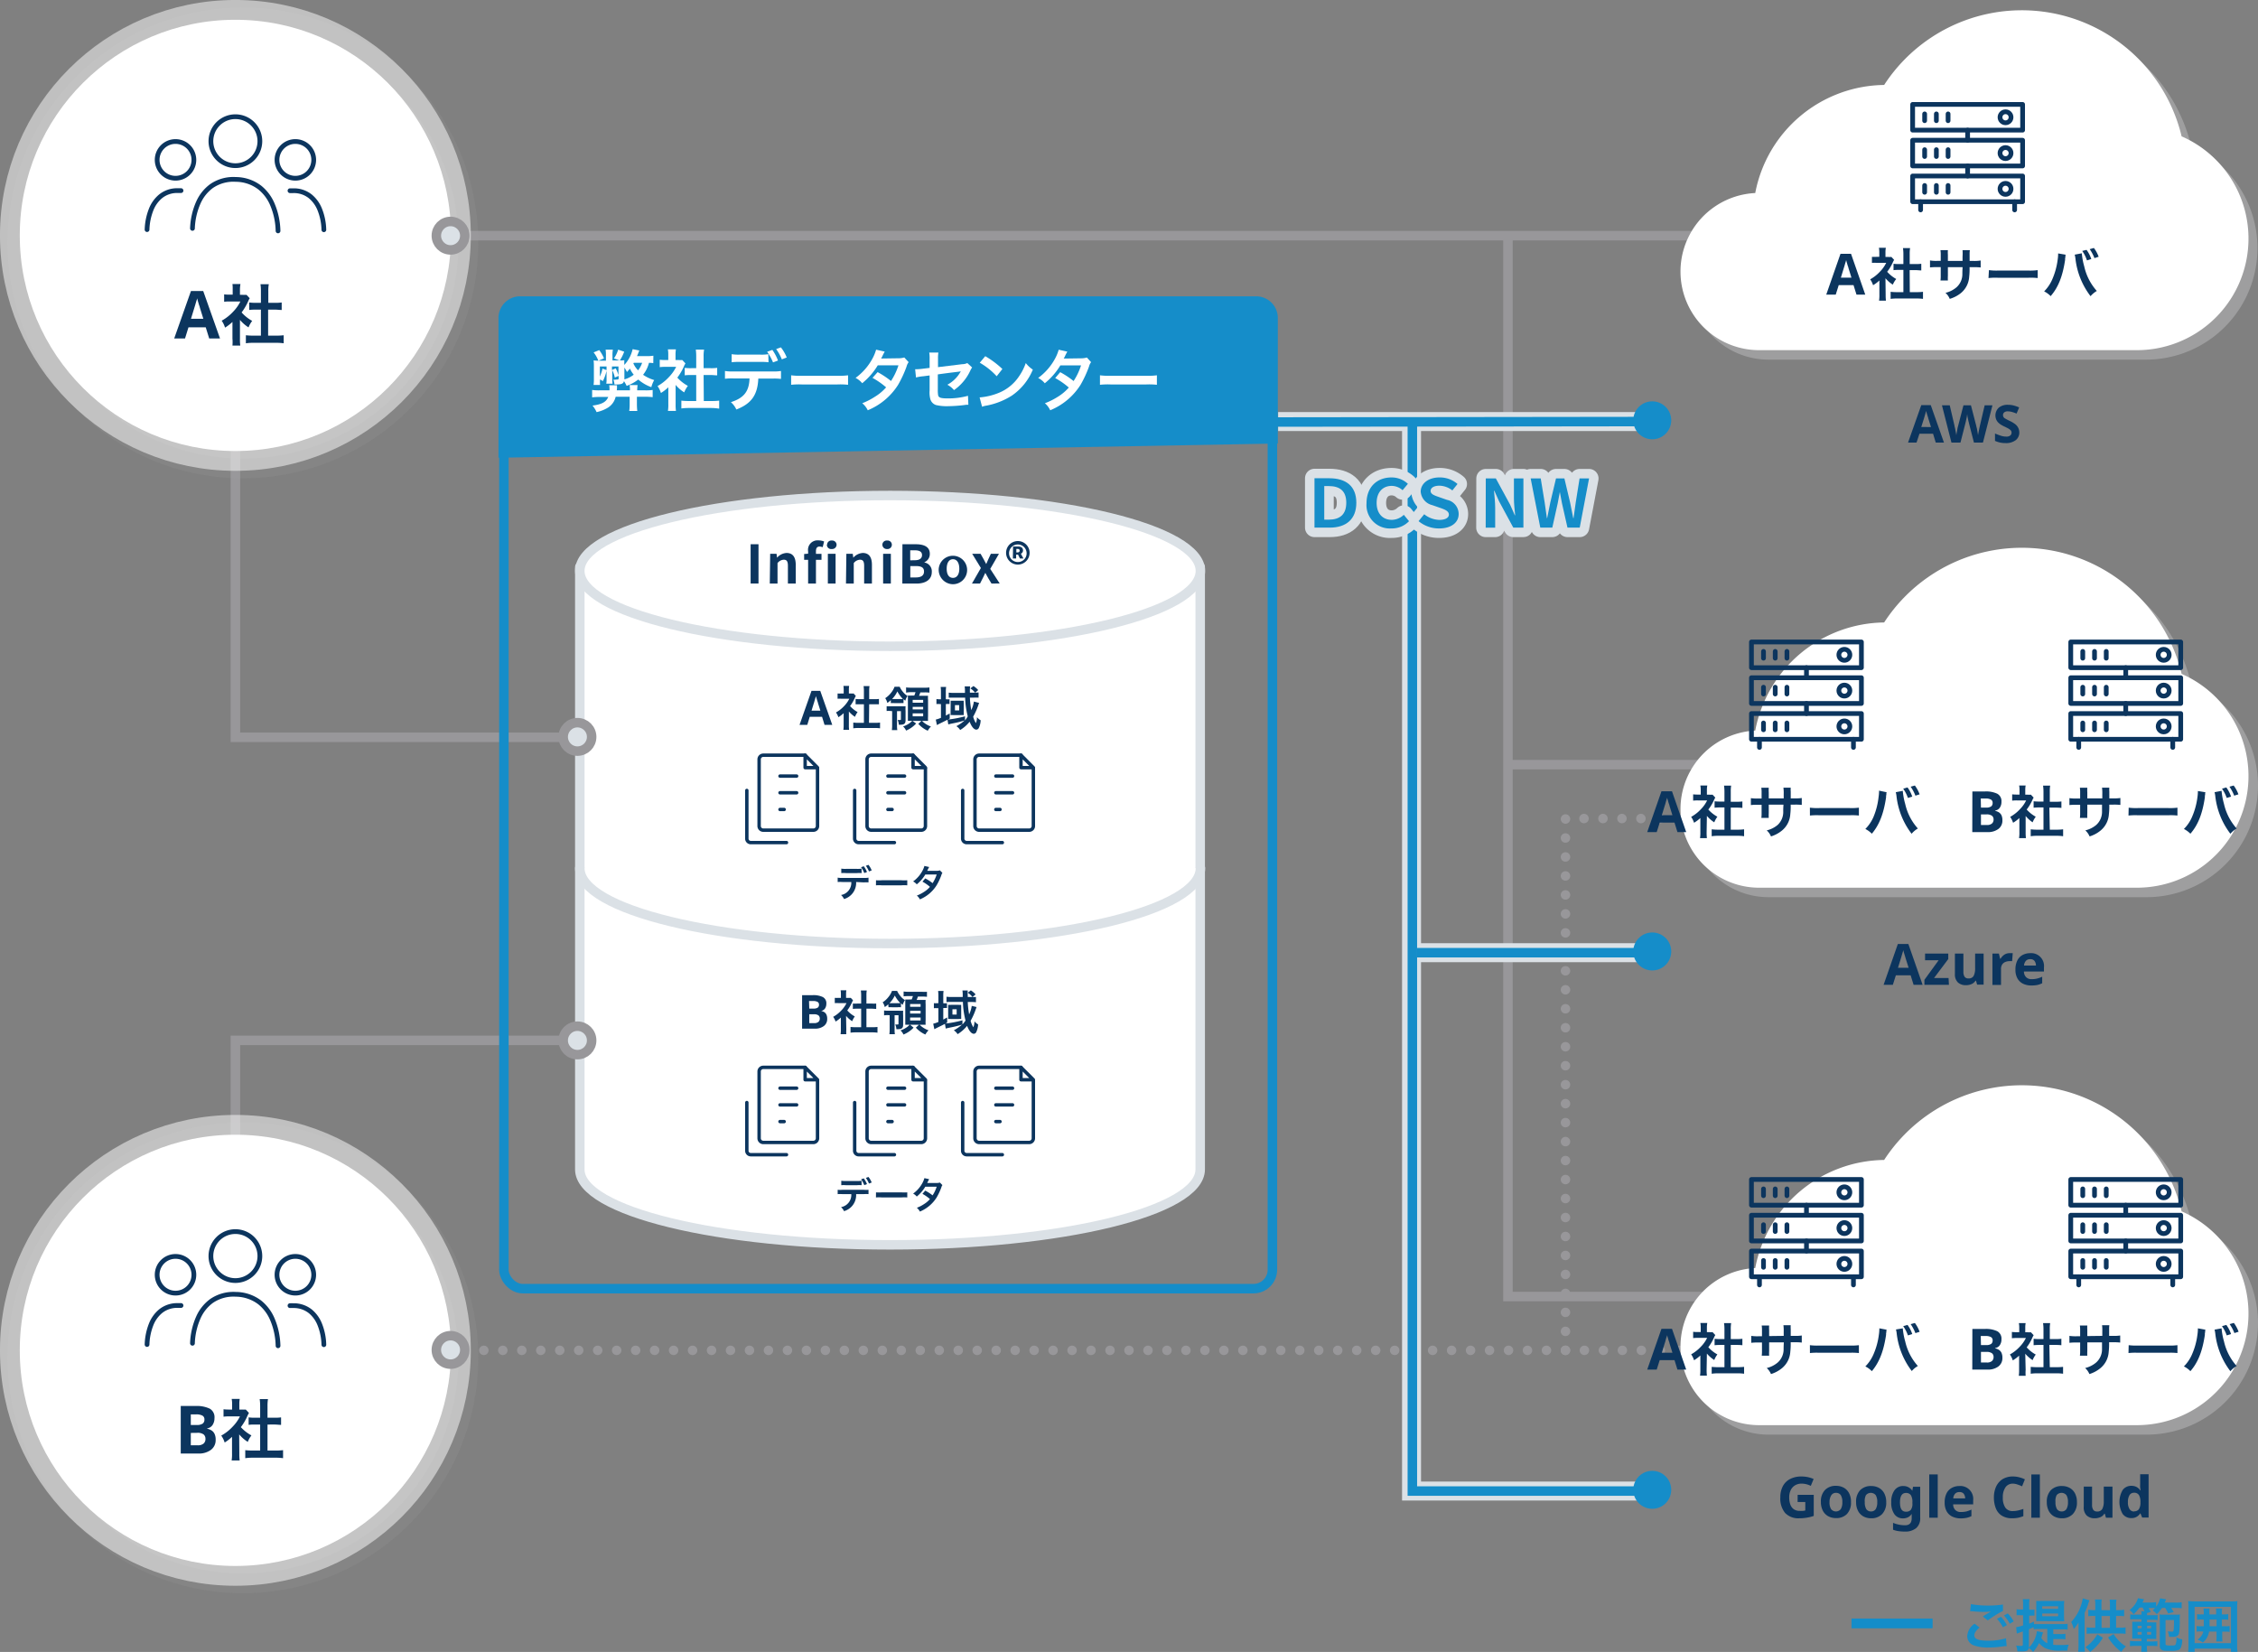 <svg xmlns="http://www.w3.org/2000/svg" width="475.98" height="348.22" viewBox="0 0 475.98 348.22">
  <rect x="0" y="0" width="475.98" height="348.22" fill="#808080" stroke="none"/>
  <g id="レイヤー_2" data-name="レイヤー 2">
    <g id="レイヤー_1-2" data-name="レイヤー 1">
      <g id="plan01">
        <path id="パス_771" data-name="パス 771" d="M123.73,155.42H49.62v-65" style="fill: none;stroke: #98979a;stroke-miterlimit: 10;stroke-width: 2px"/>
        <path id="パス_772" data-name="パス 772" d="M123.73,219.3H49.62V252" style="fill: none;stroke: #98979a;stroke-miterlimit: 10;stroke-width: 2px"/>
        <path id="パス_773" data-name="パス 773" d="M330,284.64V172.54h63.68" style="fill: none;stroke: #98979a;stroke-linecap: round;stroke-width: 2px;stroke-dasharray: 0,4"/>
        <rect id="長方形_1156" data-name="長方形 1156" x="201.14" y="111.73" width="40.85" height="15.41" style="fill: #e9e9e9"/>
        <line id="線_15" data-name="線 15" x1="369.9" y1="49.68" x2="71.09" y2="49.68" style="fill: none;stroke: #98979a;stroke-miterlimit: 10;stroke-width: 2px"/>
        <line id="線_16" data-name="線 16" x1="369.9" y1="161.18" x2="317.87" y2="161.18" style="fill: none;stroke: #98979a;stroke-miterlimit: 10;stroke-width: 2px"/>
        <path id="パス_774" data-name="パス 774" d="M317.87,50.3v223h52" style="fill: none;stroke: #98979a;stroke-miterlimit: 10;stroke-width: 2px"/>
        <g>
          <path d="M461.88,30.76a34.63,34.63,0,0,0-62.7-10.85A28,28,0,0,0,372,42.69a16.57,16.57,0,0,0,.76,33.12h79.72a23.51,23.51,0,0,0,9.41-45Z" style="fill: #9e9e9f"/>
          <path d="M459.88,28.75a34.63,34.63,0,0,0-62.71-10.84A28,28,0,0,0,370,40.69a16.57,16.57,0,0,0,.76,33.12h79.72a23.52,23.52,0,0,0,9.42-45.06Z" style="fill: #fff"/>
        </g>
        <g id="AWS" style="isolation: isolate">
          <g style="isolation: isolate">
            <path d="M408.05,93.29l-.57-1.87h-2.86L404,93.29h-1.79L405,85.4h2l2.78,7.89Zm-1-3.27-.57-1.82c0-.13-.09-.28-.14-.47l-.18-.59c-.06-.2-.11-.37-.14-.51l-.15.54c-.06.22-.12.42-.18.62s-.1.33-.12.41L405,90Z" style="fill: #0c355e"/>
            <path d="M420,85.44l-2,7.85h-1.9l-1.06-4.12c0-.08-.05-.2-.09-.37s-.07-.33-.11-.52-.07-.37-.11-.54,0-.31-.06-.41a1.91,1.91,0,0,1-.06.41c0,.17-.06.34-.1.53s-.07.36-.11.53l-.09.38-1.05,4.11h-1.9l-2-7.85H411l1,4.29c0,.17.09.38.14.64s.1.51.15.77.07.47.1.64c0-.18.05-.4.1-.65s.09-.5.13-.74.09-.42.13-.55l1.14-4.4h1.58l1.14,4.4c0,.13.08.31.13.55s.09.49.13.75.08.47.1.64c0-.18.06-.4.1-.65l.15-.76c.06-.25.1-.47.14-.64l1-4.29Z" style="fill: #0c355e"/>
            <path d="M425.66,91.11a2,2,0,0,1-.75,1.67,3.33,3.33,0,0,1-2.14.62,5.17,5.17,0,0,1-2.23-.47V91.38c.38.16.76.31,1.17.44a3.51,3.51,0,0,0,1.19.21,1.26,1.26,0,0,0,.87-.24.76.76,0,0,0,.26-.6.73.73,0,0,0-.2-.51,2.51,2.51,0,0,0-.55-.39q-.33-.18-.78-.39c-.18-.08-.38-.19-.59-.31a3.19,3.19,0,0,1-.61-.45,2,2,0,0,1-.48-.66,2.26,2.26,0,0,1,.53-2.56,2.9,2.9,0,0,1,1.94-.59,4.87,4.87,0,0,1,1.17.14,8.23,8.23,0,0,1,1.17.41l-.54,1.3c-.36-.15-.68-.26-1-.35a3.28,3.28,0,0,0-.88-.12,1.12,1.12,0,0,0-.73.22.73.73,0,0,0-.25.58.76.76,0,0,0,.37.66,11.41,11.41,0,0,0,1.12.59,6.72,6.72,0,0,1,1,.59,2.28,2.28,0,0,1,.66.73A2.15,2.15,0,0,1,425.66,91.11Z" style="fill: #0c355e"/>
          </g>
        </g>
        <g id="グループ_1308" data-name="グループ 1308">
          <g id="A社サーバ" style="isolation: isolate">
            <g style="isolation: isolate">
              <path d="M391.34,62.1l-.62-2H387.6l-.63,2h-2l3-8.6h2.22l3,8.6Zm-1.06-3.57-.62-2c0-.13-.09-.31-.16-.51s-.12-.42-.19-.64-.11-.4-.15-.56c0,.16-.1.35-.17.59s-.13.46-.19.67-.11.37-.14.45l-.61,2Z" style="fill: #0c355e"/>
            </g>
            <g style="isolation: isolate">
              <path d="M397.49,62.15a9.85,9.85,0,0,0,.06,1.22H396.1a7.19,7.19,0,0,0,.07-1.25v-3a7.16,7.16,0,0,1-1.33,1,4.62,4.62,0,0,0-.61-1.24,8.2,8.2,0,0,0,2.06-1.62,6.87,6.87,0,0,0,1.31-1.85h-2a7.38,7.38,0,0,0-1,0V54.14a8.77,8.77,0,0,0,.95,0h.6v-1a5.14,5.14,0,0,0-.08-.91h1.46a4.8,4.8,0,0,0-.08.93v1H398a5.27,5.27,0,0,0,.7,0l.58.62a3.5,3.5,0,0,0-.27.51,9.72,9.72,0,0,1-1.2,2,7.4,7.4,0,0,0,1.91,1.52A5,5,0,0,0,399,60a6.54,6.54,0,0,1-1.55-1.35Zm5.09-.57H404a9.87,9.87,0,0,0,1.36-.07V63a9.76,9.76,0,0,0-1.36-.08h-4.1a9.76,9.76,0,0,0-1.36.08V61.51a10.49,10.49,0,0,0,1.38.07h1.31V56.89h-.9c-.41,0-.79,0-1.18.06V55.6a7.87,7.87,0,0,0,1.18.06h.9V53.55a8.55,8.55,0,0,0-.09-1.25h1.5a7.23,7.23,0,0,0-.08,1.25v2.11h1.27A7.63,7.63,0,0,0,405,55.6V57c-.39,0-.76-.06-1.18-.06h-1.27Z" style="fill: #0c355e"/>
              <path d="M413.7,55v-.93a9.18,9.18,0,0,0,0-1.33h1.54a5.12,5.12,0,0,0-.05.81c0,.73,0,.73,0,1.45h.77a7.76,7.76,0,0,0,1.56-.09v1.47a11.83,11.83,0,0,0-1.54-.06h-.8a14.22,14.22,0,0,1-.08,2,4.84,4.84,0,0,1-1.73,3.44A6.82,6.82,0,0,1,411,63a3.44,3.44,0,0,0-.9-1.27,5.6,5.6,0,0,0,2.29-1.14,3.71,3.71,0,0,0,1.27-2.88c0-.28,0-.57.05-1.39h-3.1v1.8a8.72,8.72,0,0,0,0,1h-1.56a7.08,7.08,0,0,0,.05-1V56.31h-.73a11.65,11.65,0,0,0-1.53.06V54.9a7.59,7.59,0,0,0,1.55.09h.71v-1.2a6.16,6.16,0,0,0-.06-1.07h1.57a7.2,7.2,0,0,0,0,1V55Z" style="fill: #0c355e"/>
              <path d="M419.26,56.94a11.87,11.87,0,0,0,1.95.09h6.39a11.73,11.73,0,0,0,1.94-.09v1.67a13.1,13.1,0,0,0-2-.06h-6.37a13.19,13.19,0,0,0-2,.06Z" style="fill: #0c355e"/>
              <path d="M435.44,53.69a1,1,0,0,0-.06.24l0,.21-.06.34,0,.29c-.51,3.44-1.44,5.81-3.05,7.65a5,5,0,0,0-1.37-1,8.21,8.21,0,0,0,1.72-2.55,15.16,15.16,0,0,0,1.13-4.12,8.84,8.84,0,0,0,.1-1.16v-.17Zm3.4-.3a14.48,14.48,0,0,0,.51,2.76A11.48,11.48,0,0,0,442,61.33a5.26,5.26,0,0,0-1.32,1.1,15.91,15.91,0,0,1-3.18-7.89,5.08,5.08,0,0,0-.16-.86Zm1-.72a7.19,7.19,0,0,1,1,1.93l-.91.29a7.79,7.79,0,0,0-1-2Zm1.66,1.74a8.57,8.57,0,0,0-1-1.89l.89-.25a7.3,7.3,0,0,1,1,1.85Z" style="fill: #0c355e"/>
            </g>
          </g>
          <g id="グループ_1307" data-name="グループ 1307">
            <line id="線_17" data-name="線 17" x1="414.77" y1="27.44" x2="414.77" y2="29.56" style="fill: none;stroke: #0c355e;stroke-linecap: round;stroke-linejoin: round"/>
            <line id="線_18" data-name="線 18" x1="414.77" y1="34.98" x2="414.77" y2="37.1" style="fill: none;stroke: #0c355e;stroke-linecap: round;stroke-linejoin: round"/>
            <line id="線_19" data-name="線 19" x1="404.86" y1="42.53" x2="404.86" y2="44.25" style="fill: none;stroke: #0c355e;stroke-linecap: round;stroke-linejoin: round"/>
            <line id="線_20" data-name="線 20" x1="424.68" y1="42.53" x2="424.68" y2="44.25" style="fill: none;stroke: #0c355e;stroke-linecap: round;stroke-linejoin: round"/>
            <g id="グループ_1302" data-name="グループ 1302">
              <rect id="長方形_1159" data-name="長方形 1159" x="403.18" y="37.1" width="23.18" height="5.42" style="fill: none;stroke: #0c355e;stroke-linecap: round;stroke-linejoin: round"/>
              <g id="グループ_1301" data-name="グループ 1301">
                <line id="線_21" data-name="線 21" x1="405.71" y1="39.1" x2="405.71" y2="40.53" style="fill: none;stroke: #0c355e;stroke-linecap: round;stroke-linejoin: round"/>
                <line id="線_22" data-name="線 22" x1="408.18" y1="39.1" x2="408.18" y2="40.53" style="fill: none;stroke: #0c355e;stroke-linecap: round;stroke-linejoin: round"/>
                <line id="線_23" data-name="線 23" x1="410.65" y1="39.1" x2="410.65" y2="40.53" style="fill: none;stroke: #0c355e;stroke-linecap: round;stroke-linejoin: round"/>
              </g>
              <circle id="楕円形_290" data-name="楕円形 290" cx="422.76" cy="39.81" r="1.16" style="fill: none;stroke: #0c355e;stroke-linecap: round;stroke-linejoin: round"/>
            </g>
            <g id="グループ_1304" data-name="グループ 1304">
              <rect id="長方形_1160" data-name="長方形 1160" x="403.18" y="29.56" width="23.18" height="5.42" style="fill: none;stroke: #0c355e;stroke-linecap: round;stroke-linejoin: round"/>
              <g id="グループ_1303" data-name="グループ 1303">
                <line id="線_24" data-name="線 24" x1="405.71" y1="31.55" x2="405.71" y2="32.99" style="fill: none;stroke: #0c355e;stroke-linecap: round;stroke-linejoin: round"/>
                <line id="線_25" data-name="線 25" x1="408.18" y1="31.55" x2="408.18" y2="32.99" style="fill: none;stroke: #0c355e;stroke-linecap: round;stroke-linejoin: round"/>
                <line id="線_26" data-name="線 26" x1="410.65" y1="31.55" x2="410.65" y2="32.99" style="fill: none;stroke: #0c355e;stroke-linecap: round;stroke-linejoin: round"/>
              </g>
              <circle id="楕円形_291" data-name="楕円形 291" cx="422.76" cy="32.27" r="1.16" style="fill: none;stroke: #0c355e;stroke-linecap: round;stroke-linejoin: round"/>
            </g>
            <g id="グループ_1306" data-name="グループ 1306">
              <rect id="長方形_1161" data-name="長方形 1161" x="403.18" y="22.01" width="23.18" height="5.42" style="fill: none;stroke: #0c355e;stroke-linecap: round;stroke-linejoin: round"/>
              <g id="グループ_1305" data-name="グループ 1305">
                <line id="線_27" data-name="線 27" x1="405.71" y1="24.01" x2="405.71" y2="25.44" style="fill: none;stroke: #0c355e;stroke-linecap: round;stroke-linejoin: round"/>
                <line id="線_28" data-name="線 28" x1="408.18" y1="24.01" x2="408.18" y2="25.44" style="fill: none;stroke: #0c355e;stroke-linecap: round;stroke-linejoin: round"/>
                <line id="線_29" data-name="線 29" x1="410.65" y1="24.01" x2="410.65" y2="25.44" style="fill: none;stroke: #0c355e;stroke-linecap: round;stroke-linejoin: round"/>
              </g>
              <circle id="楕円形_292" data-name="楕円形 292" cx="422.76" cy="24.72" r="1.16" style="fill: none;stroke: #0c355e;stroke-linecap: round;stroke-linejoin: round"/>
            </g>
          </g>
        </g>
        <g>
          <path d="M461.88,144.06a34.63,34.63,0,0,0-62.7-10.85A28,28,0,0,0,372,156a16.57,16.57,0,0,0,.76,33.12h79.72a23.51,23.51,0,0,0,9.41-45.05Z" style="fill: #9e9e9f"/>
          <path d="M459.88,142.05a34.63,34.63,0,0,0-62.71-10.84A28,28,0,0,0,370,154a16.57,16.57,0,0,0,.76,33.12h79.72a23.52,23.52,0,0,0,9.42-45.06Z" style="fill: #fff"/>
        </g>
        <g id="Azure" style="isolation: isolate">
          <g style="isolation: isolate">
            <path d="M403.38,207.59l-.62-2h-3.12l-.63,2h-1.95l3-8.6h2.22l3,8.6ZM402.33,204l-.63-2-.15-.52c-.07-.21-.13-.42-.2-.64s-.11-.4-.15-.56c0,.16-.1.36-.16.59s-.14.46-.2.68-.1.36-.13.45l-.62,2Z" style="fill: #0c355e"/>
            <path d="M410.83,207.59h-5.17v-1.05l3-4.13h-2.86V201h4.89v1.16l-3,4h3.06Z" style="fill: #0c355e"/>
            <path d="M418.14,201v6.55h-1.37l-.24-.84h-.09a1.8,1.8,0,0,1-.86.73,2.83,2.83,0,0,1-1.16.23,2.43,2.43,0,0,1-1.69-.57,2.36,2.36,0,0,1-.64-1.83V201h1.79v3.83a1.9,1.9,0,0,0,.25,1.06.92.92,0,0,0,.81.35,1.14,1.14,0,0,0,1.11-.55,3.5,3.5,0,0,0,.3-1.61V201Z" style="fill: #0c355e"/>
            <path d="M423.67,200.92H424a1.55,1.55,0,0,1,.28,0l-.13,1.68a1.31,1.31,0,0,0-.25,0,1.42,1.42,0,0,0-.28,0,2.35,2.35,0,0,0-.87.16,1.47,1.47,0,0,0-.68.52,1.69,1.69,0,0,0-.26,1v3.33H420V201h1.36l.26,1.1h.09a2.68,2.68,0,0,1,.79-.86A2,2,0,0,1,423.67,200.92Z" style="fill: #0c355e"/>
            <path d="M427.92,200.92a2.71,2.71,0,0,1,2.94,3v.86h-4.22a1.66,1.66,0,0,0,.45,1.19,1.57,1.57,0,0,0,1.18.43,4.6,4.6,0,0,0,1.15-.13,5.17,5.17,0,0,0,1.07-.39v1.38a4.77,4.77,0,0,1-1,.36,6.63,6.63,0,0,1-1.28.11,4,4,0,0,1-1.74-.36,2.77,2.77,0,0,1-1.19-1.11,3.66,3.66,0,0,1-.43-1.88,4.15,4.15,0,0,1,.39-1.9,2.65,2.65,0,0,1,1.08-1.16A3.4,3.4,0,0,1,427.92,200.92Zm0,1.27a1.14,1.14,0,0,0-.86.34,1.63,1.63,0,0,0-.4,1h2.51a1.58,1.58,0,0,0-.32-1A1.08,1.08,0,0,0,427.93,202.19Z" style="fill: #0c355e"/>
          </g>
        </g>
        <g id="A社サーバ-2" style="isolation: isolate">
          <g style="isolation: isolate">
            <path d="M353.6,175.4l-.62-2h-3.12l-.63,2h-2l3-8.6h2.22l3,8.6Zm-1.06-3.56-.62-2c0-.14-.09-.31-.16-.52s-.12-.42-.19-.64-.11-.4-.15-.56c0,.16-.1.36-.17.59s-.13.46-.19.68a4.31,4.31,0,0,1-.14.45l-.61,2Z" style="fill: #0c355e"/>
          </g>
          <g style="isolation: isolate">
            <path d="M359.75,175.45a9.85,9.85,0,0,0,.06,1.22h-1.45a7.14,7.14,0,0,0,.07-1.24v-3a7.59,7.59,0,0,1-1.33,1,4.62,4.62,0,0,0-.61-1.24,8.2,8.2,0,0,0,2.06-1.62,6.87,6.87,0,0,0,1.31-1.85h-1.95a7.38,7.38,0,0,0-1,.05v-1.33a8.52,8.52,0,0,0,1,.05h.6v-1a5.22,5.22,0,0,0-.08-.91h1.46a4.8,4.8,0,0,0-.08.93v1h.5a4.71,4.71,0,0,0,.69,0l.58.62a3.5,3.5,0,0,0-.27.51,9.47,9.47,0,0,1-1.2,2,7.2,7.2,0,0,0,1.91,1.52,5,5,0,0,0-.66,1.18,6.83,6.83,0,0,1-1.55-1.36Zm5.09-.56h1.44a9.88,9.88,0,0,0,1.37-.08v1.46a8.52,8.52,0,0,0-1.37-.09h-4.1a8.4,8.4,0,0,0-1.36.09v-1.46a10.25,10.25,0,0,0,1.38.08h1.31V170.2h-.9a11.37,11.37,0,0,0-1.18.06V168.9a7.87,7.87,0,0,0,1.18.06h.9v-2.11a8.55,8.55,0,0,0-.09-1.25h1.5a7.23,7.23,0,0,0-.08,1.25V169h1.27a7.63,7.63,0,0,0,1.18-.06v1.36a11.22,11.22,0,0,0-1.18-.06h-1.27Z" style="fill: #0c355e"/>
            <path d="M376,168.29l0-.54v-.38a8.54,8.54,0,0,0-.06-1.33h1.54a4.88,4.88,0,0,0,0,.8c0,.73,0,.73,0,1.45h.77a8.82,8.82,0,0,0,1.56-.08v1.46a11.83,11.83,0,0,0-1.54-.06h-.8a14.22,14.22,0,0,1-.08,2,4.84,4.84,0,0,1-1.73,3.44,6.82,6.82,0,0,1-2.34,1.26,3.52,3.52,0,0,0-.9-1.27,5.6,5.6,0,0,0,2.29-1.14A3.71,3.71,0,0,0,375.9,171c0-.28,0-.56.05-1.39h-3.1v1.8a9,9,0,0,0,0,1h-1.56a7.32,7.32,0,0,0,.05-1v-1.77h-.73a11.65,11.65,0,0,0-1.53.06v-1.46a8.63,8.63,0,0,0,1.55.08h.71v-1.2a6.23,6.23,0,0,0-.06-1.07h1.57a7.2,7.2,0,0,0,0,1v1.24Z" style="fill: #0c355e"/>
            <path d="M381.52,170.25a12.28,12.28,0,0,0,2,.08h6.39a12.13,12.13,0,0,0,1.94-.08v1.66a13.1,13.1,0,0,0-1.95-.06h-6.37a13.19,13.19,0,0,0-2,.06Z" style="fill: #0c355e"/>
            <path d="M397.7,167a1.17,1.17,0,0,0-.06.24l0,.21-.06.35,0,.28c-.51,3.45-1.44,5.81-3,7.66a5.29,5.29,0,0,0-1.37-1,8.21,8.21,0,0,0,1.72-2.55A15.09,15.09,0,0,0,396,168a9,9,0,0,0,.1-1.17v-.17Zm3.4-.3a14.34,14.34,0,0,0,.51,2.76,11.48,11.48,0,0,0,2.67,5.18,5.09,5.09,0,0,0-1.32,1.11,16,16,0,0,1-3.18-7.89,5,5,0,0,0-.16-.87Zm1-.72a7.1,7.1,0,0,1,1,1.94l-.91.28a8,8,0,0,0-1-1.95Zm1.66,1.74a8.57,8.57,0,0,0-1-1.89l.89-.25a7.36,7.36,0,0,1,1,1.86Z" style="fill: #0c355e"/>
          </g>
        </g>
        <g id="グループ_1317" data-name="グループ 1317">
          <line id="線_30" data-name="線 30" x1="380.8" y1="140.74" x2="380.8" y2="142.86" style="fill: none;stroke: #0c355e;stroke-linecap: round;stroke-linejoin: round"/>
          <line id="線_31" data-name="線 31" x1="380.8" y1="148.28" x2="380.8" y2="150.41" style="fill: none;stroke: #0c355e;stroke-linecap: round;stroke-linejoin: round"/>
          <line id="線_32" data-name="線 32" x1="370.89" y1="155.83" x2="370.89" y2="157.55" style="fill: none;stroke: #0c355e;stroke-linecap: round;stroke-linejoin: round"/>
          <line id="線_33" data-name="線 33" x1="390.7" y1="155.83" x2="390.7" y2="157.55" style="fill: none;stroke: #0c355e;stroke-linecap: round;stroke-linejoin: round"/>
          <g id="グループ_1312" data-name="グループ 1312">
            <rect id="長方形_1164" data-name="長方形 1164" x="369.2" y="150.41" width="23.18" height="5.42" style="fill: none;stroke: #0c355e;stroke-linecap: round;stroke-linejoin: round"/>
            <g id="グループ_1311" data-name="グループ 1311">
              <line id="線_34" data-name="線 34" x1="371.74" y1="152.4" x2="371.74" y2="153.83" style="fill: none;stroke: #0c355e;stroke-linecap: round;stroke-linejoin: round"/>
              <line id="線_35" data-name="線 35" x1="374.21" y1="152.4" x2="374.21" y2="153.83" style="fill: none;stroke: #0c355e;stroke-linecap: round;stroke-linejoin: round"/>
              <line id="線_36" data-name="線 36" x1="376.68" y1="152.4" x2="376.68" y2="153.83" style="fill: none;stroke: #0c355e;stroke-linecap: round;stroke-linejoin: round"/>
            </g>
            <circle id="楕円形_297" data-name="楕円形 297" cx="388.79" cy="153.12" r="1.16" style="fill: none;stroke: #0c355e;stroke-linecap: round;stroke-linejoin: round"/>
          </g>
          <g id="グループ_1314" data-name="グループ 1314">
            <rect id="長方形_1165" data-name="長方形 1165" x="369.2" y="142.86" width="23.18" height="5.42" style="fill: none;stroke: #0c355e;stroke-linecap: round;stroke-linejoin: round"/>
            <g id="グループ_1313" data-name="グループ 1313">
              <line id="線_37" data-name="線 37" x1="371.74" y1="144.86" x2="371.74" y2="146.29" style="fill: none;stroke: #0c355e;stroke-linecap: round;stroke-linejoin: round"/>
              <line id="線_38" data-name="線 38" x1="374.21" y1="144.86" x2="374.21" y2="146.29" style="fill: none;stroke: #0c355e;stroke-linecap: round;stroke-linejoin: round"/>
              <line id="線_39" data-name="線 39" x1="376.68" y1="144.86" x2="376.68" y2="146.29" style="fill: none;stroke: #0c355e;stroke-linecap: round;stroke-linejoin: round"/>
            </g>
            <circle id="楕円形_298" data-name="楕円形 298" cx="388.79" cy="145.57" r="1.16" style="fill: none;stroke: #0c355e;stroke-linecap: round;stroke-linejoin: round"/>
          </g>
          <g id="グループ_1316" data-name="グループ 1316">
            <rect id="長方形_1166" data-name="長方形 1166" x="369.2" y="135.32" width="23.18" height="5.42" style="fill: none;stroke: #0c355e;stroke-linecap: round;stroke-linejoin: round"/>
            <g id="グループ_1315" data-name="グループ 1315">
              <line id="線_40" data-name="線 40" x1="371.74" y1="137.31" x2="371.74" y2="138.74" style="fill: none;stroke: #0c355e;stroke-linecap: round;stroke-linejoin: round"/>
              <line id="線_41" data-name="線 41" x1="374.21" y1="137.31" x2="374.21" y2="138.74" style="fill: none;stroke: #0c355e;stroke-linecap: round;stroke-linejoin: round"/>
              <line id="線_42" data-name="線 42" x1="376.68" y1="137.31" x2="376.68" y2="138.74" style="fill: none;stroke: #0c355e;stroke-linecap: round;stroke-linejoin: round"/>
            </g>
            <circle id="楕円形_299" data-name="楕円形 299" cx="388.79" cy="138.03" r="1.16" style="fill: none;stroke: #0c355e;stroke-linecap: round;stroke-linejoin: round"/>
          </g>
        </g>
        <g id="B社サーバ" style="isolation: isolate">
          <g style="isolation: isolate">
            <path d="M415.77,166.83h2.67a5.53,5.53,0,0,1,2.58.48,1.76,1.76,0,0,1,.88,1.69,2.13,2.13,0,0,1-.34,1.24,1.39,1.39,0,0,1-1,.61v.06a3,3,0,0,1,.78.31,1.54,1.54,0,0,1,.56.62,2.51,2.51,0,0,1,.2,1.08,2.17,2.17,0,0,1-.85,1.82,3.63,3.63,0,0,1-2.29.66h-3.21Zm1.81,3.4h1.06a1.78,1.78,0,0,0,1.1-.25.89.89,0,0,0,.3-.73.76.76,0,0,0-.36-.71,2.23,2.23,0,0,0-1.14-.22h-1Zm0,1.44v2.23h1.19a1.55,1.55,0,0,0,1.14-.32,1.11,1.11,0,0,0,.33-.84,1,1,0,0,0-.33-.78,1.88,1.88,0,0,0-1.2-.29Z" style="fill: #0c355e"/>
          </g>
          <g style="isolation: isolate">
            <path d="M427,175.45a9.85,9.85,0,0,0,.06,1.22h-1.45a7.14,7.14,0,0,0,.07-1.24v-3a7.24,7.24,0,0,1-1.33,1,4.62,4.62,0,0,0-.61-1.24,8.2,8.2,0,0,0,2.06-1.62,6.87,6.87,0,0,0,1.31-1.85h-1.95a7.47,7.47,0,0,0-1,.05v-1.33a8.52,8.52,0,0,0,.95.05h.6v-1a5.22,5.22,0,0,0-.08-.91H427a4.8,4.8,0,0,0-.08.93v1h.5a4.6,4.6,0,0,0,.69,0l.58.62a3.5,3.5,0,0,0-.27.51,9.47,9.47,0,0,1-1.2,2,7.2,7.2,0,0,0,1.91,1.52,5,5,0,0,0-.66,1.18A6.83,6.83,0,0,1,427,172Zm5.09-.56h1.44a9.88,9.88,0,0,0,1.37-.08v1.46a8.52,8.52,0,0,0-1.37-.09h-4.1a8.4,8.4,0,0,0-1.36.09v-1.46a10.36,10.36,0,0,0,1.38.08h1.31V170.2h-.9a11.37,11.37,0,0,0-1.18.06V168.9a7.87,7.87,0,0,0,1.18.06h.9v-2.11a8.55,8.55,0,0,0-.09-1.25h1.5a7.23,7.23,0,0,0-.08,1.25V169h1.27a7.63,7.63,0,0,0,1.18-.06v1.36a11.22,11.22,0,0,0-1.18-.06H432Z" style="fill: #0c355e"/>
            <path d="M443.16,168.29l0-.54v-.38a8.54,8.54,0,0,0-.06-1.33h1.54a5.18,5.18,0,0,0,0,.8c0,.73,0,.73,0,1.45h.77a8.82,8.82,0,0,0,1.56-.08v1.46a11.83,11.83,0,0,0-1.54-.06h-.8a14.22,14.22,0,0,1-.08,2,4.84,4.84,0,0,1-1.73,3.44,6.73,6.73,0,0,1-2.34,1.26,3.52,3.52,0,0,0-.9-1.27,5.6,5.6,0,0,0,2.29-1.14A3.71,3.71,0,0,0,443.1,171c0-.28,0-.56,0-1.39h-3.1v1.8a9,9,0,0,0,0,1h-1.56a7.32,7.32,0,0,0,.05-1v-1.77h-.73a11.74,11.74,0,0,0-1.53.06v-1.46a8.69,8.69,0,0,0,1.56.08h.7v-1.2a6.23,6.23,0,0,0-.06-1.07h1.57a7.2,7.2,0,0,0,0,1v1.24Z" style="fill: #0c355e"/>
            <path d="M448.72,170.25a12.28,12.28,0,0,0,1.95.08h6.39a12.13,12.13,0,0,0,1.94-.08v1.66a13.1,13.1,0,0,0-1.95-.06h-6.37a13.28,13.28,0,0,0-2,.06Z" style="fill: #0c355e"/>
            <path d="M464.9,167a1.17,1.17,0,0,0-.06.24l0,.21-.06.35,0,.28c-.51,3.45-1.44,5.81-3.05,7.66a5.29,5.29,0,0,0-1.37-1,8,8,0,0,0,1.72-2.55,15.09,15.09,0,0,0,1.13-4.11,9,9,0,0,0,.1-1.17v-.17Zm3.4-.3a15.17,15.17,0,0,0,.51,2.76,11.58,11.58,0,0,0,2.67,5.18,5.09,5.09,0,0,0-1.32,1.11,16,16,0,0,1-3.18-7.89,5,5,0,0,0-.16-.87Zm1-.72a7.1,7.1,0,0,1,1,1.94l-.91.28a8,8,0,0,0-1-1.95Zm1.66,1.74a8.57,8.57,0,0,0-1-1.89l.89-.25a7.05,7.05,0,0,1,1,1.86Z" style="fill: #0c355e"/>
          </g>
        </g>
        <g id="グループ_1324" data-name="グループ 1324">
          <line id="線_43" data-name="線 43" x1="448.1" y1="140.74" x2="448.1" y2="142.86" style="fill: none;stroke: #0c355e;stroke-linecap: round;stroke-linejoin: round"/>
          <line id="線_44" data-name="線 44" x1="448.1" y1="148.28" x2="448.1" y2="150.41" style="fill: none;stroke: #0c355e;stroke-linecap: round;stroke-linejoin: round"/>
          <line id="線_45" data-name="線 45" x1="438.19" y1="155.83" x2="438.19" y2="157.55" style="fill: none;stroke: #0c355e;stroke-linecap: round;stroke-linejoin: round"/>
          <line id="線_46" data-name="線 46" x1="458.01" y1="155.83" x2="458.01" y2="157.55" style="fill: none;stroke: #0c355e;stroke-linecap: round;stroke-linejoin: round"/>
          <g id="グループ_1319" data-name="グループ 1319">
            <rect id="長方形_1167" data-name="長方形 1167" x="436.51" y="150.41" width="23.18" height="5.42" style="fill: none;stroke: #0c355e;stroke-linecap: round;stroke-linejoin: round"/>
            <g id="グループ_1318" data-name="グループ 1318">
              <line id="線_47" data-name="線 47" x1="439.04" y1="152.4" x2="439.04" y2="153.83" style="fill: none;stroke: #0c355e;stroke-linecap: round;stroke-linejoin: round"/>
              <line id="線_48" data-name="線 48" x1="441.52" y1="152.4" x2="441.52" y2="153.83" style="fill: none;stroke: #0c355e;stroke-linecap: round;stroke-linejoin: round"/>
              <line id="線_49" data-name="線 49" x1="443.99" y1="152.4" x2="443.99" y2="153.83" style="fill: none;stroke: #0c355e;stroke-linecap: round;stroke-linejoin: round"/>
            </g>
            <circle id="楕円形_300" data-name="楕円形 300" cx="456.1" cy="153.12" r="1.16" style="fill: none;stroke: #0c355e;stroke-linecap: round;stroke-linejoin: round"/>
          </g>
          <g id="グループ_1321" data-name="グループ 1321">
            <rect id="長方形_1168" data-name="長方形 1168" x="436.51" y="142.86" width="23.18" height="5.42" style="fill: none;stroke: #0c355e;stroke-linecap: round;stroke-linejoin: round"/>
            <g id="グループ_1320" data-name="グループ 1320">
              <line id="線_50" data-name="線 50" x1="439.04" y1="144.86" x2="439.04" y2="146.29" style="fill: none;stroke: #0c355e;stroke-linecap: round;stroke-linejoin: round"/>
              <line id="線_51" data-name="線 51" x1="441.52" y1="144.86" x2="441.52" y2="146.29" style="fill: none;stroke: #0c355e;stroke-linecap: round;stroke-linejoin: round"/>
              <line id="線_52" data-name="線 52" x1="443.99" y1="144.86" x2="443.99" y2="146.29" style="fill: none;stroke: #0c355e;stroke-linecap: round;stroke-linejoin: round"/>
            </g>
            <circle id="楕円形_301" data-name="楕円形 301" cx="456.1" cy="145.57" r="1.16" style="fill: none;stroke: #0c355e;stroke-linecap: round;stroke-linejoin: round"/>
          </g>
          <g id="グループ_1323" data-name="グループ 1323">
            <rect id="長方形_1169" data-name="長方形 1169" x="436.51" y="135.32" width="23.18" height="5.42" style="fill: none;stroke: #0c355e;stroke-linecap: round;stroke-linejoin: round"/>
            <g id="グループ_1322" data-name="グループ 1322">
              <line id="線_53" data-name="線 53" x1="439.04" y1="137.31" x2="439.04" y2="138.74" style="fill: none;stroke: #0c355e;stroke-linecap: round;stroke-linejoin: round"/>
              <line id="線_54" data-name="線 54" x1="441.52" y1="137.31" x2="441.52" y2="138.74" style="fill: none;stroke: #0c355e;stroke-linecap: round;stroke-linejoin: round"/>
              <line id="線_55" data-name="線 55" x1="443.99" y1="137.31" x2="443.99" y2="138.74" style="fill: none;stroke: #0c355e;stroke-linecap: round;stroke-linejoin: round"/>
            </g>
            <circle id="楕円形_302" data-name="楕円形 302" cx="456.1" cy="138.03" r="1.16" style="fill: none;stroke: #0c355e;stroke-linecap: round;stroke-linejoin: round"/>
          </g>
        </g>
        <line id="線_56" data-name="線 56" x1="93.99" y1="284.64" x2="373.15" y2="284.64" style="fill: none;stroke: #98979a;stroke-linecap: round;stroke-linejoin: round;stroke-width: 2px;stroke-dasharray: 0,4"/>
        <g>
          <path d="M461.88,257.36a34.63,34.63,0,0,0-62.7-10.85A28,28,0,0,0,372,269.29a16.57,16.57,0,0,0,.76,33.12h79.72a23.51,23.51,0,0,0,9.41-45.05Z" style="fill: #9e9e9f"/>
          <path d="M459.88,255.35a34.63,34.63,0,0,0-62.71-10.84A28,28,0,0,0,370,267.29a16.57,16.57,0,0,0,.76,33.12h79.72a23.52,23.52,0,0,0,9.42-45.06Z" style="fill: #fff"/>
        </g>
        <g id="A社サーバ-3" style="isolation: isolate">
          <g style="isolation: isolate">
            <path d="M353.6,288.7l-.62-2h-3.12l-.63,2h-2l3-8.6h2.22l3,8.6Zm-1.06-3.56-.62-2c0-.14-.09-.31-.16-.52s-.12-.42-.19-.64-.11-.4-.15-.56c0,.16-.1.36-.17.59s-.13.46-.19.68a4.31,4.31,0,0,1-.14.45l-.61,2Z" style="fill: #0c355e"/>
          </g>
          <g style="isolation: isolate">
            <path d="M359.75,288.75a9.85,9.85,0,0,0,.06,1.22h-1.45a7.14,7.14,0,0,0,.07-1.24v-3a8.14,8.14,0,0,1-1.33,1,4.54,4.54,0,0,0-.61-1.25,8.2,8.2,0,0,0,2.06-1.62,6.87,6.87,0,0,0,1.31-1.85h-1.95a7.38,7.38,0,0,0-1,.05v-1.33a6.64,6.64,0,0,0,1,.05h.6v-1a5.22,5.22,0,0,0-.08-.91h1.46a4.8,4.8,0,0,0-.08.93v1h.5a3.6,3.6,0,0,0,.69,0l.58.62a3.5,3.5,0,0,0-.27.51,9.47,9.47,0,0,1-1.2,2.05,7.2,7.2,0,0,0,1.91,1.52,5,5,0,0,0-.66,1.18,6.83,6.83,0,0,1-1.55-1.36Zm5.09-.56h1.44a12.09,12.09,0,0,0,1.37-.07v1.45a9.85,9.85,0,0,0-1.37-.09h-4.1a9.7,9.7,0,0,0-1.36.09v-1.45a12.57,12.57,0,0,0,1.38.07h1.31V283.5h-.9a11.37,11.37,0,0,0-1.18.06V282.2a7.87,7.87,0,0,0,1.18.06h.9v-2.11a8.55,8.55,0,0,0-.09-1.25h1.5a7.3,7.3,0,0,0-.08,1.25v2.11h1.27a7.63,7.63,0,0,0,1.18-.06v1.36a11.22,11.22,0,0,0-1.18-.06h-1.27Z" style="fill: #0c355e"/>
            <path d="M376,281.59l0-.54v-.38a8.54,8.54,0,0,0-.06-1.33h1.54a4.88,4.88,0,0,0,0,.8c0,.73,0,.73,0,1.45h.77a8.82,8.82,0,0,0,1.56-.08V283a11.83,11.83,0,0,0-1.54-.06h-.8a14.22,14.22,0,0,1-.08,2,4.84,4.84,0,0,1-1.73,3.44,6.82,6.82,0,0,1-2.34,1.26,3.52,3.52,0,0,0-.9-1.27,5.6,5.6,0,0,0,2.29-1.14,3.71,3.71,0,0,0,1.27-2.88c0-.27,0-.56.05-1.39h-3.1v1.8a9,9,0,0,0,0,1h-1.56a7.32,7.32,0,0,0,.05-1v-1.77h-.73a11.65,11.65,0,0,0-1.53.06v-1.46a8.63,8.63,0,0,0,1.55.08h.71v-1.2a6.29,6.29,0,0,0-.06-1.07h1.57a7.28,7.28,0,0,0,0,1v1.23Z" style="fill: #0c355e"/>
            <path d="M381.52,283.55a12.28,12.28,0,0,0,2,.08h6.39a12.13,12.13,0,0,0,1.94-.08v1.66a13.1,13.1,0,0,0-1.95-.06h-6.37a13.19,13.19,0,0,0-2,.06Z" style="fill: #0c355e"/>
            <path d="M397.7,280.29a1.09,1.09,0,0,0-.06.25l0,.2-.06.35,0,.28c-.51,3.45-1.44,5.81-3,7.66a5,5,0,0,0-1.37-1,8.26,8.26,0,0,0,1.72-2.56,15,15,0,0,0,1.13-4.11,9,9,0,0,0,.1-1.17V280Zm3.4-.29a14.4,14.4,0,0,0,.51,2.75,11.57,11.57,0,0,0,2.67,5.19A4.87,4.87,0,0,0,403,289a16,16,0,0,1-3.18-7.89,5.27,5.27,0,0,0-.16-.87Zm1-.72a6.9,6.9,0,0,1,1,1.93l-.91.28a8,8,0,0,0-1-1.95Zm1.66,1.73a8.57,8.57,0,0,0-1-1.89l.89-.25a7.36,7.36,0,0,1,1,1.86Z" style="fill: #0c355e"/>
          </g>
        </g>
        <g id="グループ_1331" data-name="グループ 1331">
          <line id="線_57" data-name="線 57" x1="380.8" y1="254.04" x2="380.8" y2="256.16" style="fill: none;stroke: #0c355e;stroke-linecap: round;stroke-linejoin: round"/>
          <line id="線_58" data-name="線 58" x1="380.8" y1="261.58" x2="380.8" y2="263.71" style="fill: none;stroke: #0c355e;stroke-linecap: round;stroke-linejoin: round"/>
          <line id="線_59" data-name="線 59" x1="370.89" y1="269.13" x2="370.89" y2="270.85" style="fill: none;stroke: #0c355e;stroke-linecap: round;stroke-linejoin: round"/>
          <line id="線_60" data-name="線 60" x1="390.7" y1="269.13" x2="390.7" y2="270.85" style="fill: none;stroke: #0c355e;stroke-linecap: round;stroke-linejoin: round"/>
          <g id="グループ_1326" data-name="グループ 1326">
            <rect id="長方形_1171" data-name="長方形 1171" x="369.2" y="263.71" width="23.18" height="5.42" style="fill: none;stroke: #0c355e;stroke-linecap: round;stroke-linejoin: round"/>
            <g id="グループ_1325" data-name="グループ 1325">
              <line id="線_61" data-name="線 61" x1="371.74" y1="265.7" x2="371.74" y2="267.13" style="fill: none;stroke: #0c355e;stroke-linecap: round;stroke-linejoin: round"/>
              <line id="線_62" data-name="線 62" x1="374.21" y1="265.7" x2="374.21" y2="267.13" style="fill: none;stroke: #0c355e;stroke-linecap: round;stroke-linejoin: round"/>
              <line id="線_63" data-name="線 63" x1="376.68" y1="265.7" x2="376.68" y2="267.13" style="fill: none;stroke: #0c355e;stroke-linecap: round;stroke-linejoin: round"/>
            </g>
            <circle id="楕円形_307" data-name="楕円形 307" cx="388.79" cy="266.42" r="1.16" style="fill: none;stroke: #0c355e;stroke-linecap: round;stroke-linejoin: round"/>
          </g>
          <g id="グループ_1328" data-name="グループ 1328">
            <rect id="長方形_1172" data-name="長方形 1172" x="369.2" y="256.16" width="23.18" height="5.42" style="fill: none;stroke: #0c355e;stroke-linecap: round;stroke-linejoin: round"/>
            <g id="グループ_1327" data-name="グループ 1327">
              <line id="線_64" data-name="線 64" x1="371.74" y1="258.16" x2="371.74" y2="259.59" style="fill: none;stroke: #0c355e;stroke-linecap: round;stroke-linejoin: round"/>
              <line id="線_65" data-name="線 65" x1="374.21" y1="258.16" x2="374.21" y2="259.59" style="fill: none;stroke: #0c355e;stroke-linecap: round;stroke-linejoin: round"/>
              <line id="線_66" data-name="線 66" x1="376.68" y1="258.16" x2="376.68" y2="259.59" style="fill: none;stroke: #0c355e;stroke-linecap: round;stroke-linejoin: round"/>
            </g>
            <circle id="楕円形_308" data-name="楕円形 308" cx="388.79" cy="258.87" r="1.16" style="fill: none;stroke: #0c355e;stroke-linecap: round;stroke-linejoin: round"/>
          </g>
          <g id="グループ_1330" data-name="グループ 1330">
            <rect id="長方形_1173" data-name="長方形 1173" x="369.2" y="248.62" width="23.18" height="5.42" style="fill: none;stroke: #0c355e;stroke-linecap: round;stroke-linejoin: round"/>
            <g id="グループ_1329" data-name="グループ 1329">
              <line id="線_67" data-name="線 67" x1="371.74" y1="250.61" x2="371.74" y2="252.04" style="fill: none;stroke: #0c355e;stroke-linecap: round;stroke-linejoin: round"/>
              <line id="線_68" data-name="線 68" x1="374.21" y1="250.61" x2="374.21" y2="252.04" style="fill: none;stroke: #0c355e;stroke-linecap: round;stroke-linejoin: round"/>
              <line id="線_69" data-name="線 69" x1="376.68" y1="250.61" x2="376.68" y2="252.04" style="fill: none;stroke: #0c355e;stroke-linecap: round;stroke-linejoin: round"/>
            </g>
            <circle id="楕円形_309" data-name="楕円形 309" cx="388.79" cy="251.33" r="1.16" style="fill: none;stroke: #0c355e;stroke-linecap: round;stroke-linejoin: round"/>
          </g>
        </g>
        <g id="B社サーバ-2" style="isolation: isolate">
          <g style="isolation: isolate">
            <path d="M415.77,280.13h2.67a5.53,5.53,0,0,1,2.58.48,1.77,1.77,0,0,1,.88,1.7,2.12,2.12,0,0,1-.34,1.23,1.39,1.39,0,0,1-1,.61v.06a3,3,0,0,1,.78.31,1.54,1.54,0,0,1,.56.62,2.51,2.51,0,0,1,.2,1.08,2.17,2.17,0,0,1-.85,1.82,3.63,3.63,0,0,1-2.29.66h-3.21Zm1.81,3.4h1.06a1.78,1.78,0,0,0,1.1-.25.89.89,0,0,0,.3-.73.76.76,0,0,0-.36-.71,2.23,2.23,0,0,0-1.14-.22h-1Zm0,1.44v2.23h1.19a1.55,1.55,0,0,0,1.14-.32,1.11,1.11,0,0,0,.33-.84,1,1,0,0,0-.33-.78,1.88,1.88,0,0,0-1.2-.29Z" style="fill: #0c355e"/>
          </g>
          <g style="isolation: isolate">
            <path d="M427,288.75A8.21,8.21,0,0,0,427,290h-1.45a7.14,7.14,0,0,0,.07-1.24v-3a8.14,8.14,0,0,1-1.33,1,4.54,4.54,0,0,0-.61-1.25,8.2,8.2,0,0,0,2.06-1.62,6.87,6.87,0,0,0,1.31-1.85h-1.95a7.38,7.38,0,0,0-1,.05v-1.33a6.64,6.64,0,0,0,.95.05h.6v-1a5.22,5.22,0,0,0-.08-.91H427a4.8,4.8,0,0,0-.08.93v1h.49a3.65,3.65,0,0,0,.7,0l.58.62a3.5,3.5,0,0,0-.27.51,9.47,9.47,0,0,1-1.2,2.05,7.2,7.2,0,0,0,1.91,1.52,5,5,0,0,0-.66,1.18,6.83,6.83,0,0,1-1.55-1.36Zm5.09-.56h1.44a11.76,11.76,0,0,0,1.36-.07v1.45a9.7,9.7,0,0,0-1.36-.09h-4.1a9.7,9.7,0,0,0-1.36.09v-1.45a12.57,12.57,0,0,0,1.38.07h1.31V283.5h-.9a11.37,11.37,0,0,0-1.18.06V282.2a7.87,7.87,0,0,0,1.18.06h.9v-2.11a8.55,8.55,0,0,0-.09-1.25h1.5a7.3,7.3,0,0,0-.08,1.25v2.11h1.27a7.42,7.42,0,0,0,1.17-.06v1.36a10.9,10.9,0,0,0-1.17-.06H432Z" style="fill: #0c355e"/>
            <path d="M443.16,281.59v-.92a9.09,9.09,0,0,0-.05-1.33h1.54a4.88,4.88,0,0,0-.05.8c0,.73,0,.73,0,1.45h.77a8.82,8.82,0,0,0,1.56-.08V283a11.83,11.83,0,0,0-1.54-.06h-.8a14.22,14.22,0,0,1-.08,2,4.84,4.84,0,0,1-1.73,3.44,6.82,6.82,0,0,1-2.34,1.26,3.52,3.52,0,0,0-.9-1.27,5.6,5.6,0,0,0,2.29-1.14,3.71,3.71,0,0,0,1.27-2.88c0-.27,0-.56,0-1.39h-3.1v1.8a9,9,0,0,0,0,1h-1.56a7.32,7.32,0,0,0,.05-1v-1.77h-.73a11.65,11.65,0,0,0-1.53.06v-1.46a8.63,8.63,0,0,0,1.55.08h.71v-1.2a6.29,6.29,0,0,0-.06-1.07h1.57a7.28,7.28,0,0,0,0,1v1.23Z" style="fill: #0c355e"/>
            <path d="M448.72,283.55a12.28,12.28,0,0,0,1.95.08h6.39a12.13,12.13,0,0,0,1.94-.08v1.66a13.1,13.1,0,0,0-1.95-.06h-6.37a13.19,13.19,0,0,0-2,.06Z" style="fill: #0c355e"/>
            <path d="M464.9,280.29a1.09,1.09,0,0,0-.06.25l0,.2-.06.35,0,.28c-.51,3.45-1.44,5.81-3.05,7.66a5,5,0,0,0-1.37-1,8.26,8.26,0,0,0,1.72-2.56,15,15,0,0,0,1.13-4.11,9,9,0,0,0,.1-1.17V280Zm3.4-.29a14.4,14.4,0,0,0,.51,2.75,11.57,11.57,0,0,0,2.67,5.19,4.87,4.87,0,0,0-1.32,1.1,16,16,0,0,1-3.18-7.89,5.27,5.27,0,0,0-.16-.87Zm1-.72a6.9,6.9,0,0,1,1,1.93l-.91.28a8,8,0,0,0-1-1.95ZM471,281a8.57,8.57,0,0,0-1-1.89l.89-.25a7.36,7.36,0,0,1,1,1.86Z" style="fill: #0c355e"/>
          </g>
        </g>
        <g id="グループ_1338" data-name="グループ 1338">
          <line id="線_70" data-name="線 70" x1="448.1" y1="254.04" x2="448.1" y2="256.16" style="fill: none;stroke: #0c355e;stroke-linecap: round;stroke-linejoin: round"/>
          <line id="線_71" data-name="線 71" x1="448.1" y1="261.58" x2="448.1" y2="263.71" style="fill: none;stroke: #0c355e;stroke-linecap: round;stroke-linejoin: round"/>
          <line id="線_72" data-name="線 72" x1="438.19" y1="269.13" x2="438.19" y2="270.85" style="fill: none;stroke: #0c355e;stroke-linecap: round;stroke-linejoin: round"/>
          <line id="線_73" data-name="線 73" x1="458.01" y1="269.13" x2="458.01" y2="270.85" style="fill: none;stroke: #0c355e;stroke-linecap: round;stroke-linejoin: round"/>
          <g id="グループ_1333" data-name="グループ 1333">
            <rect id="長方形_1174" data-name="長方形 1174" x="436.51" y="263.71" width="23.18" height="5.42" style="fill: none;stroke: #0c355e;stroke-linecap: round;stroke-linejoin: round"/>
            <g id="グループ_1332" data-name="グループ 1332">
              <line id="線_74" data-name="線 74" x1="439.04" y1="265.7" x2="439.04" y2="267.13" style="fill: none;stroke: #0c355e;stroke-linecap: round;stroke-linejoin: round"/>
              <line id="線_75" data-name="線 75" x1="441.52" y1="265.7" x2="441.52" y2="267.13" style="fill: none;stroke: #0c355e;stroke-linecap: round;stroke-linejoin: round"/>
              <line id="線_76" data-name="線 76" x1="443.99" y1="265.7" x2="443.99" y2="267.13" style="fill: none;stroke: #0c355e;stroke-linecap: round;stroke-linejoin: round"/>
            </g>
            <circle id="楕円形_310" data-name="楕円形 310" cx="456.1" cy="266.42" r="1.16" style="fill: none;stroke: #0c355e;stroke-linecap: round;stroke-linejoin: round"/>
          </g>
          <g id="グループ_1335" data-name="グループ 1335">
            <rect id="長方形_1175" data-name="長方形 1175" x="436.51" y="256.16" width="23.18" height="5.42" style="fill: none;stroke: #0c355e;stroke-linecap: round;stroke-linejoin: round"/>
            <g id="グループ_1334" data-name="グループ 1334">
              <line id="線_77" data-name="線 77" x1="439.04" y1="258.16" x2="439.04" y2="259.59" style="fill: none;stroke: #0c355e;stroke-linecap: round;stroke-linejoin: round"/>
              <line id="線_78" data-name="線 78" x1="441.52" y1="258.16" x2="441.52" y2="259.59" style="fill: none;stroke: #0c355e;stroke-linecap: round;stroke-linejoin: round"/>
              <line id="線_79" data-name="線 79" x1="443.99" y1="258.16" x2="443.99" y2="259.59" style="fill: none;stroke: #0c355e;stroke-linecap: round;stroke-linejoin: round"/>
            </g>
            <circle id="楕円形_311" data-name="楕円形 311" cx="456.1" cy="258.87" r="1.16" style="fill: none;stroke: #0c355e;stroke-linecap: round;stroke-linejoin: round"/>
          </g>
          <g id="グループ_1337" data-name="グループ 1337">
            <rect id="長方形_1176" data-name="長方形 1176" x="436.51" y="248.62" width="23.18" height="5.42" style="fill: none;stroke: #0c355e;stroke-linecap: round;stroke-linejoin: round"/>
            <g id="グループ_1336" data-name="グループ 1336">
              <line id="線_80" data-name="線 80" x1="439.04" y1="250.61" x2="439.04" y2="252.04" style="fill: none;stroke: #0c355e;stroke-linecap: round;stroke-linejoin: round"/>
              <line id="線_81" data-name="線 81" x1="441.52" y1="250.61" x2="441.52" y2="252.04" style="fill: none;stroke: #0c355e;stroke-linecap: round;stroke-linejoin: round"/>
              <line id="線_82" data-name="線 82" x1="443.99" y1="250.61" x2="443.99" y2="252.04" style="fill: none;stroke: #0c355e;stroke-linecap: round;stroke-linejoin: round"/>
            </g>
            <circle id="楕円形_312" data-name="楕円形 312" cx="456.1" cy="251.33" r="1.16" style="fill: none;stroke: #0c355e;stroke-linecap: round;stroke-linejoin: round"/>
          </g>
        </g>
        <g id="Google_Cloud" data-name="Google Cloud" style="isolation: isolate">
          <g style="isolation: isolate">
            <path d="M378.94,315.1h3.39v4.44a7.76,7.76,0,0,1-1.4.36,9.12,9.12,0,0,1-1.64.14,3.83,3.83,0,0,1-3-1.13,4.75,4.75,0,0,1-1-3.29,4.89,4.89,0,0,1,.52-2.33,3.6,3.6,0,0,1,1.52-1.52,5.06,5.06,0,0,1,2.44-.54,6.7,6.7,0,0,1,1.34.14,6.5,6.5,0,0,1,1.2.39l-.6,1.45a4.12,4.12,0,0,0-.9-.34,4,4,0,0,0-1.05-.13,2.58,2.58,0,0,0-1.38.36,2.36,2.36,0,0,0-.9,1,3.53,3.53,0,0,0-.32,1.54,4.47,4.47,0,0,0,.23,1.48,2.07,2.07,0,0,0,.72,1,2.14,2.14,0,0,0,1.29.36,5.72,5.72,0,0,0,.64,0c.18,0,.35-.05.51-.09v-1.78h-1.62Z" style="fill: #0c355e"/>
            <path d="M390.18,316.63a3.44,3.44,0,0,1-.86,2.52A3.1,3.1,0,0,1,387,320a3.36,3.36,0,0,1-1.63-.4,2.79,2.79,0,0,1-1.12-1.16,3.89,3.89,0,0,1-.41-1.85,3.44,3.44,0,0,1,.86-2.51,3.11,3.11,0,0,1,2.34-.88,3.33,3.33,0,0,1,1.63.4,2.8,2.8,0,0,1,1.11,1.15A3.76,3.76,0,0,1,390.18,316.63Zm-4.52,0a2.67,2.67,0,0,0,.32,1.47,1.31,1.31,0,0,0,2.06,0,2.76,2.76,0,0,0,.32-1.47,2.7,2.7,0,0,0-.32-1.46,1.16,1.16,0,0,0-1-.49,1.14,1.14,0,0,0-1,.49A2.61,2.61,0,0,0,385.66,316.63Z" style="fill: #0c355e"/>
            <path d="M397.61,316.63a3.48,3.48,0,0,1-.86,2.52,3.1,3.1,0,0,1-2.33.89,3.36,3.36,0,0,1-1.63-.4,2.79,2.79,0,0,1-1.12-1.16,3.89,3.89,0,0,1-.41-1.85,3.48,3.48,0,0,1,.85-2.51,3.14,3.14,0,0,1,2.34-.88,3.37,3.37,0,0,1,1.64.4,2.8,2.8,0,0,1,1.11,1.15A3.88,3.88,0,0,1,397.61,316.63Zm-4.52,0a2.77,2.77,0,0,0,.31,1.47,1.16,1.16,0,0,0,1,.5,1.14,1.14,0,0,0,1-.5,2.76,2.76,0,0,0,.32-1.47,2.7,2.7,0,0,0-.32-1.46,1.34,1.34,0,0,0-2.07,0A2.71,2.71,0,0,0,393.09,316.63Z" style="fill: #0c355e"/>
            <path d="M401.21,313.24a2.21,2.21,0,0,1,1.9,1h0l.15-.84h1.51v6.57a2.69,2.69,0,0,1-.83,2.13,3.59,3.59,0,0,1-2.45.74,8.71,8.71,0,0,1-1.29-.09,4.64,4.64,0,0,1-1.15-.3V321a6.45,6.45,0,0,0,2.55.51c.92,0,1.38-.5,1.38-1.49v-.13c0-.13,0-.27,0-.42s0-.27,0-.39H403a2,2,0,0,1-.8.75,2.43,2.43,0,0,1-1.06.23,2.14,2.14,0,0,1-1.82-.9,4.17,4.17,0,0,1-.65-2.49,4.11,4.11,0,0,1,.67-2.51A2.19,2.19,0,0,1,401.21,313.24Zm.56,1.46q-1.26,0-1.26,2t1.29,1.95a1.25,1.25,0,0,0,1-.39,2.13,2.13,0,0,0,.33-1.36v-.22a2.76,2.76,0,0,0-.32-1.51A1.21,1.21,0,0,0,401.77,314.7Z" style="fill: #0c355e"/>
            <path d="M408.47,319.92h-1.79V310.8h1.79Z" style="fill: #0c355e"/>
            <path d="M413,313.24a2.72,2.72,0,0,1,2.94,3v.86h-4.22a1.65,1.65,0,0,0,.45,1.19,1.57,1.57,0,0,0,1.18.43,5.14,5.14,0,0,0,1.15-.12,6.67,6.67,0,0,0,1.07-.39v1.38a4.25,4.25,0,0,1-1,.35,5.86,5.86,0,0,1-1.28.12,4,4,0,0,1-1.74-.37,2.69,2.69,0,0,1-1.19-1.1,3.68,3.68,0,0,1-.43-1.88,4.19,4.19,0,0,1,.39-1.91,2.62,2.62,0,0,1,1.08-1.15A3.29,3.29,0,0,1,413,313.24Zm0,1.28a1.17,1.17,0,0,0-.86.33,1.66,1.66,0,0,0-.4,1h2.51a1.61,1.61,0,0,0-.32-1A1.1,1.1,0,0,0,413.05,314.52Z" style="fill: #0c355e"/>
            <path d="M424.33,312.74a1.83,1.83,0,0,0-1.59.78,3.63,3.63,0,0,0-.55,2.14,3.72,3.72,0,0,0,.51,2.11,1.83,1.83,0,0,0,1.63.75,4.7,4.7,0,0,0,1.05-.12,11.45,11.45,0,0,0,1.14-.33v1.52a6.21,6.21,0,0,1-1.12.34,6.62,6.62,0,0,1-1.23.11,4,4,0,0,1-2.19-.55,3.2,3.2,0,0,1-1.26-1.54,6.07,6.07,0,0,1-.41-2.31,5.38,5.38,0,0,1,.47-2.29,3.69,3.69,0,0,1,1.36-1.56,4.1,4.1,0,0,1,2.19-.56,5.1,5.1,0,0,1,1.28.16,6.42,6.42,0,0,1,1.23.44l-.59,1.47a9.66,9.66,0,0,0-1-.39A3,3,0,0,0,424.33,312.74Z" style="fill: #0c355e"/>
            <path d="M430,319.92H428.2V310.8H430Z" style="fill: #0c355e"/>
            <path d="M437.81,316.63a3.48,3.48,0,0,1-.86,2.52,3.1,3.1,0,0,1-2.33.89,3.36,3.36,0,0,1-1.63-.4,2.79,2.79,0,0,1-1.12-1.16,3.89,3.89,0,0,1-.41-1.85,3.48,3.48,0,0,1,.85-2.51,3.14,3.14,0,0,1,2.34-.88,3.37,3.37,0,0,1,1.64.4,2.8,2.8,0,0,1,1.11,1.15A3.88,3.88,0,0,1,437.81,316.63Zm-4.52,0a2.77,2.77,0,0,0,.31,1.47,1.16,1.16,0,0,0,1,.5,1.14,1.14,0,0,0,1-.5,2.76,2.76,0,0,0,.32-1.47,2.7,2.7,0,0,0-.32-1.46,1.34,1.34,0,0,0-2.07,0A2.71,2.71,0,0,0,433.29,316.63Z" style="fill: #0c355e"/>
            <path d="M445.3,313.36v6.56h-1.37l-.24-.84h-.1a1.78,1.78,0,0,1-.85.73,3,3,0,0,1-1.16.23,2.42,2.42,0,0,1-1.69-.57,2.32,2.32,0,0,1-.64-1.83v-4.28H441v3.83a1.8,1.8,0,0,0,.25,1.06.92.92,0,0,0,.8.36,1.16,1.16,0,0,0,1.12-.56,3.45,3.45,0,0,0,.3-1.6v-3.09Z" style="fill: #0c355e"/>
            <path d="M449.25,320a2.2,2.2,0,0,1-1.79-.86,5,5,0,0,1,0-5.07,2.21,2.21,0,0,1,1.82-.87,2.28,2.28,0,0,1,1.17.28,2.24,2.24,0,0,1,.72.68h.06c0-.12-.05-.31-.09-.55a6.28,6.28,0,0,1,0-.75v-2.1h1.78v9.12h-1.36l-.35-.86h-.07a2.23,2.23,0,0,1-.71.69A2.11,2.11,0,0,1,449.25,320Zm.62-1.43a1.16,1.16,0,0,0,1-.44,2.48,2.48,0,0,0,.33-1.31v-.2a2.88,2.88,0,0,0-.3-1.45,1.14,1.14,0,0,0-1.08-.51,1.06,1.06,0,0,0-.93.51,2.71,2.71,0,0,0-.33,1.47,2.55,2.55,0,0,0,.33,1.44A1.08,1.08,0,0,0,449.87,318.61Z" style="fill: #0c355e"/>
          </g>
        </g>
        <g id="グループ_1536" data-name="グループ 1536">
          <g>
            <g style="opacity: 0.35">
              <circle cx="51.2" cy="51.2" r="45.45" style="fill: #9e9e9f"/>
              <circle cx="51.2" cy="51.2" r="45.45" style="fill: none;stroke: #9e9e9f;stroke-miterlimit: 10;stroke-width: 8.351px;opacity: 0.5"/>
            </g>
            <g>
              <circle cx="49.62" cy="49.62" r="45.45" style="fill: #fff"/>
              <circle cx="49.62" cy="49.62" r="45.45" style="fill: none;stroke: #fff;stroke-miterlimit: 10;stroke-width: 8.351px;opacity: 0.5"/>
            </g>
          </g>
          <g id="グループ_1345" data-name="グループ 1345">
            <g id="グループ_1344" data-name="グループ 1344">
              <path id="パス_781" data-name="パス 781" d="M40.57,48.14a14.62,14.62,0,0,1,1.23-5.41,8.66,8.66,0,0,1,2.78-3.5,8.1,8.1,0,0,1,5.1-1.41,8.38,8.38,0,0,1,5.07,1.71,9.1,9.1,0,0,1,2.71,3.66,15.14,15.14,0,0,1,1.15,5.48" style="fill: none;stroke: #0c355e;stroke-linecap: round;stroke-linejoin: round"/>
              <path id="パス_782" data-name="パス 782" d="M49.62,34.92a5.16,5.16,0,1,1,5.16-5.16A5.16,5.16,0,0,1,49.62,34.92Z" style="fill: none;stroke: #0c355e;stroke-linecap: round;stroke-linejoin: round"/>
              <path id="パス_783" data-name="パス 783" d="M31,48.4a12.51,12.51,0,0,1,.86-4.23,6.88,6.88,0,0,1,2-2.79,5.53,5.53,0,0,1,3.62-1.2c.23,0,.46,0,.68,0" style="fill: none;stroke: #0c355e;stroke-linecap: round;stroke-linejoin: round"/>
              <path id="パス_784" data-name="パス 784" d="M37,37.57a3.87,3.87,0,1,1,3.87-3.87A3.87,3.87,0,0,1,37,37.57Z" style="fill: none;stroke: #0c355e;stroke-linecap: round;stroke-linejoin: round"/>
              <path id="パス_785" data-name="パス 785" d="M61.13,40.2c.22,0,.45,0,.68,0a5.54,5.54,0,0,1,3.61,1.2,6.87,6.87,0,0,1,2,2.8,12.26,12.26,0,0,1,.85,4.23" style="fill: none;stroke: #0c355e;stroke-linecap: round;stroke-linejoin: round"/>
              <path id="パス_786" data-name="パス 786" d="M58.39,33.7a3.87,3.87,0,1,1,3.87,3.87A3.87,3.87,0,0,1,58.39,33.7Z" style="fill: none;stroke: #0c355e;stroke-linecap: round;stroke-linejoin: round"/>
            </g>
            <g id="A社" style="isolation: isolate">
              <g style="isolation: isolate">
                <path d="M44.1,71.35,43.37,69H39.73L39,71.35H36.72l3.53-10h2.59l3.54,10Zm-1.24-4.16-.72-2.32c0-.16-.11-.36-.19-.6s-.15-.49-.22-.74-.14-.47-.18-.66c0,.19-.11.42-.19.69l-.23.79c-.07.24-.12.42-.16.52l-.71,2.32Z" style="fill: #0c355e"/>
              </g>
              <g style="isolation: isolate">
                <path d="M50.58,71.41a9.4,9.4,0,0,0,.07,1.43H49A8.32,8.32,0,0,0,49,71.38V67.86a9.55,9.55,0,0,1-1.56,1.2,5.22,5.22,0,0,0-.71-1.46,9.69,9.69,0,0,0,2.41-1.89,8.5,8.5,0,0,0,1.53-2.16H48.42a8,8,0,0,0-1.17.06V62.05a8.77,8.77,0,0,0,1.1.06h.7V60.93A7.13,7.13,0,0,0,49,59.87h1.69A6.58,6.58,0,0,0,50.58,61v1.15h.57a6.63,6.63,0,0,0,.82,0l.67.72a3.66,3.66,0,0,0-.31.59,11.65,11.65,0,0,1-1.4,2.4,8.41,8.41,0,0,0,2.23,1.78,5.56,5.56,0,0,0-.77,1.37,7.7,7.7,0,0,1-1.81-1.58Zm5.94-.66H58.2a13.41,13.41,0,0,0,1.6-.08v1.69a11.54,11.54,0,0,0-1.6-.1H53.41a11.25,11.25,0,0,0-1.58.1V70.67a13.85,13.85,0,0,0,1.61.08H55V65.27H53.91c-.47,0-.92,0-1.37.07V63.76a8.93,8.93,0,0,0,1.37.07H55V61.37a9.87,9.87,0,0,0-.09-1.46h1.75a7.67,7.67,0,0,0-.1,1.46v2.46H58a8.77,8.77,0,0,0,1.38-.07v1.58c-.45,0-.89-.07-1.38-.07H56.52Z" style="fill: #0c355e"/>
              </g>
            </g>
          </g>
        </g>
        <g id="グループ_1346" data-name="グループ 1346">
          <g>
            <g style="opacity: 0.35">
              <circle cx="51.2" cy="286.21" r="45.45" style="fill: #9e9e9f"/>
              <circle cx="51.2" cy="286.21" r="45.45" style="fill: none;stroke: #9e9e9f;stroke-miterlimit: 10;stroke-width: 8.351px;opacity: 0.5"/>
            </g>
            <g>
              <circle cx="49.62" cy="284.64" r="45.45" style="fill: #fff"/>
              <circle cx="49.62" cy="284.64" r="45.45" style="fill: none;stroke: #fff;stroke-miterlimit: 10;stroke-width: 8.351px;opacity: 0.5"/>
            </g>
          </g>
          <g id="グループ_1345-2" data-name="グループ 1345-2">
            <g id="グループ_1344-2" data-name="グループ 1344-2">
              <path id="パス_781-2" data-name="パス 781-2" d="M40.57,283.15a14.62,14.62,0,0,1,1.23-5.41,8.66,8.66,0,0,1,2.78-3.5,8.17,8.17,0,0,1,5.1-1.41,8.44,8.44,0,0,1,5.07,1.71,9.1,9.1,0,0,1,2.71,3.66,15.18,15.18,0,0,1,1.15,5.48" style="fill: none;stroke: #0c355e;stroke-linecap: round;stroke-linejoin: round"/>
              <path id="パス_782-2" data-name="パス 782-2" d="M49.62,269.93a5.16,5.16,0,1,1,5.16-5.15A5.16,5.16,0,0,1,49.62,269.93Z" style="fill: none;stroke: #0c355e;stroke-linecap: round;stroke-linejoin: round"/>
              <path id="パス_783-2" data-name="パス 783-2" d="M31,283.41a12.51,12.51,0,0,1,.86-4.23,6.88,6.88,0,0,1,2-2.79,5.53,5.53,0,0,1,3.62-1.2c.23,0,.46,0,.68,0" style="fill: none;stroke: #0c355e;stroke-linecap: round;stroke-linejoin: round"/>
              <path id="パス_784-2" data-name="パス 784-2" d="M37,272.58a3.87,3.87,0,1,1,3.87-3.87A3.86,3.86,0,0,1,37,272.58Z" style="fill: none;stroke: #0c355e;stroke-linecap: round;stroke-linejoin: round"/>
              <path id="パス_785-2" data-name="パス 785-2" d="M61.13,275.22a5.07,5.07,0,0,1,.68,0,5.6,5.6,0,0,1,3.61,1.2,6.87,6.87,0,0,1,2,2.8,12.26,12.26,0,0,1,.85,4.23" style="fill: none;stroke: #0c355e;stroke-linecap: round;stroke-linejoin: round"/>
              <path id="パス_786-2" data-name="パス 786-2" d="M58.39,268.71a3.87,3.87,0,1,1,3.87,3.87A3.87,3.87,0,0,1,58.39,268.71Z" style="fill: none;stroke: #0c355e;stroke-linecap: round;stroke-linejoin: round"/>
            </g>
            <g id="B社" style="isolation: isolate">
              <g style="isolation: isolate">
                <path d="M38.1,296.37h3.11a6.39,6.39,0,0,1,3,.56,2.06,2.06,0,0,1,1,2,2.54,2.54,0,0,1-.4,1.44,1.67,1.67,0,0,1-1.14.72v.07a3.18,3.18,0,0,1,.9.35,1.72,1.72,0,0,1,.65.73,2.77,2.77,0,0,1,.24,1.26,2.53,2.53,0,0,1-1,2.12,4.21,4.21,0,0,1-2.68.77H38.1Zm2.12,4h1.23a2.11,2.11,0,0,0,1.28-.29,1,1,0,0,0,.36-.86.87.87,0,0,0-.42-.82,2.66,2.66,0,0,0-1.33-.26H40.22Zm0,1.68v2.6H41.6a1.86,1.86,0,0,0,1.33-.37,1.27,1.27,0,0,0,.38-1,1.18,1.18,0,0,0-.38-.91,2.14,2.14,0,0,0-1.4-.34Z" style="fill: #0c355e"/>
              </g>
              <g style="isolation: isolate">
                <path d="M50.45,306.42a10.92,10.92,0,0,0,.07,1.43H48.83a8.47,8.47,0,0,0,.08-1.46v-3.52a9.45,9.45,0,0,1-1.55,1.2,5.24,5.24,0,0,0-.72-1.46,9.51,9.51,0,0,0,2.41-1.89,8.26,8.26,0,0,0,1.53-2.16H48.3a9.94,9.94,0,0,0-1.18.06v-1.56a8.83,8.83,0,0,0,1.11.06h.7v-1.18a6,6,0,0,0-.09-1.06h1.7a5.56,5.56,0,0,0-.09,1.09v1.15H51a6.43,6.43,0,0,0,.81,0l.67.72a5.49,5.49,0,0,0-.31.59,11.21,11.21,0,0,1-1.4,2.4A8.37,8.37,0,0,0,53,302.57a5.75,5.75,0,0,0-.77,1.37,7.91,7.91,0,0,1-1.81-1.58Zm5.94-.66h1.68a13.29,13.29,0,0,0,1.6-.08v1.69a11.54,11.54,0,0,0-1.6-.1H53.28a11.25,11.25,0,0,0-1.58.1v-1.69a14.1,14.1,0,0,0,1.61.08h1.53v-5.48H53.79c-.48,0-.93,0-1.38.07v-1.58a9,9,0,0,0,1.38.07h1.05v-2.46a9.94,9.94,0,0,0-.1-1.46h1.75a8.59,8.59,0,0,0-.1,1.46v2.46h1.49a8.56,8.56,0,0,0,1.37-.07v1.58c-.45,0-.88-.07-1.37-.07H56.39Z" style="fill: #0c355e"/>
              </g>
            </g>
          </g>
        </g>
        <circle id="楕円形_315" data-name="楕円形 315" cx="94.98" cy="284.55" r="3" style="fill: #dbe1e6;stroke: #98979a;stroke-miterlimit: 10;stroke-width: 2px"/>
        <circle id="楕円形_316" data-name="楕円形 316" cx="94.98" cy="49.68" r="3" style="fill: #dbe1e6;stroke: #98979a;stroke-miterlimit: 10;stroke-width: 2px"/>
        <g id="グループ_1535" data-name="グループ 1535">
          <g id="グループ_1534" data-name="グループ 1534">
            <line id="線_83" data-name="線 83" x1="347.55" y1="88.86" x2="269.43" y2="88.86" style="fill: none;stroke: #dbe1e6;stroke-miterlimit: 10;stroke-width: 4px"/>
            <path id="パス_944" data-name="パス 944" d="M297.55,88.87V314.3h50" style="fill: none;stroke: #dbe1e6;stroke-miterlimit: 10;stroke-width: 4px"/>
            <line id="線_85" data-name="線 85" x1="347.55" y1="200.82" x2="299.08" y2="200.82" style="fill: none;stroke: #dbe1e6;stroke-miterlimit: 10;stroke-width: 4px"/>
          </g>
          <g id="グループ_1533" data-name="グループ 1533">
            <line id="線_84" data-name="線 84" x1="347.84" y1="88.86" x2="268.72" y2="88.96" style="fill: none;stroke: #158dc9;stroke-miterlimit: 10;stroke-width: 2px"/>
            <path id="パス_945" data-name="パス 945" d="M297.72,88.87V314.3h50" style="fill: none;stroke: #158dc9;stroke-miterlimit: 10;stroke-width: 2px"/>
            <line id="線_86" data-name="線 86" x1="347.19" y1="200.82" x2="298.72" y2="200.82" style="fill: none;stroke: #158dc9;stroke-miterlimit: 10;stroke-width: 2px"/>
          </g>
          <circle id="楕円形_317" data-name="楕円形 317" cx="348.29" cy="88.6" r="4" style="fill: #158dc9"/>
          <circle id="楕円形_318" data-name="楕円形 318" cx="348.29" cy="314.04" r="4" style="fill: #158dc9"/>
          <path id="パス_1048" data-name="パス 1048" d="M348.29,196.56a4,4,0,1,1-4,4A4,4,0,0,1,348.29,196.56Z" style="fill: #158dc9"/>
        </g>
        <g id="長方形_1177" data-name="長方形 1177">
          <rect x="105.22" y="62.64" width="164" height="210" rx="5" style="fill: none"/>
          <rect x="106.22" y="63.64" width="162" height="208" rx="4" style="fill: none;stroke: #158dc9;stroke-miterlimit: 10;stroke-width: 2px"/>
        </g>
        <g id="グループ_1401" data-name="グループ 1401">
          <path id="長方形_1202" data-name="長方形 1202" d="M109.64,62.46H264.8A4.56,4.56,0,0,1,269.36,67V93.49l-164.28,3V67A4.56,4.56,0,0,1,109.64,62.46Z" style="fill: #158dc9"/>
        </g>
        <g id="グループ_1350" data-name="グループ 1350">
          <g id="弊社データセンター" style="isolation: isolate">
            <g style="isolation: isolate">
              <path d="M129.78,83.63a3.71,3.71,0,0,1-1.54,2.24,7.5,7.5,0,0,1-2.48,1,5.89,5.89,0,0,0-.86-1.38c2-.25,2.89-.77,3.32-1.82H126.4a13.43,13.43,0,0,0-1.58.09V82.2a10.56,10.56,0,0,0,1.58.08h2.08c0-.13,0-.21,0-.28a4.08,4.08,0,0,0-.06-.79h1.64c0,.14,0,.21,0,.46s0,.25-.05.61h2.78a5.15,5.15,0,0,0-.07-1.11h1.68a8.2,8.2,0,0,0-.08,1.11H136a10.14,10.14,0,0,0,1.58-.08v1.52a13.69,13.69,0,0,0-1.58-.09h-1.74v1.62a11.8,11.8,0,0,0,.08,1.38h-1.7a8.88,8.88,0,0,0,.09-1.37V83.63Zm7.93-7.08a5.34,5.34,0,0,0-.91-.07A6.65,6.65,0,0,1,135.56,79a8.13,8.13,0,0,0,2.34,1.11,6.42,6.42,0,0,0-.6,1.5A8.74,8.74,0,0,1,134.54,80a8.47,8.47,0,0,1-2.45,1.34,6.35,6.35,0,0,0-.56-1c-.13.53-.5.7-1.62.7a3,3,0,0,1-.38,0,3.29,3.29,0,0,0-.23-1A3.89,3.89,0,0,0,130,80c.31,0,.41,0,.41-.28v-.49l-.81.35a6,6,0,0,0-.54-1.55v1.85a6.43,6.43,0,0,0,.06,1H127.8a5,5,0,0,0,.06-1V77.25h-1.41v2.13A8.2,8.2,0,0,0,127,77.7l.89.32a9.72,9.72,0,0,1-.8,2.31l-.6-.35a8.18,8.18,0,0,0,0,1.17h-1.37a8.32,8.32,0,0,0,.07-1.3v-2.7a10.18,10.18,0,0,0-.06-1.18,7,7,0,0,0,1,.06,6.68,6.68,0,0,0-1-1.75l1.19-.48a7.85,7.85,0,0,1,1,1.74l-1.17.49h1.58V75a7.84,7.84,0,0,0-.07-1.29h1.53a6.21,6.21,0,0,0-.08,1.27v1h1.49l-1.18-.44a6.42,6.42,0,0,0,.89-1.84l1.27.43a9.1,9.1,0,0,1-.92,1.85c.44,0,.67,0,.95-.06a8.61,8.61,0,0,0,0,1,7.3,7.3,0,0,0,1.75-3.32l1.41.28c-.1.23-.1.23-.31.77-.05.12-.07.15-.18.42h2.08a8.88,8.88,0,0,0,1.37-.09Zm-7.92,1.09a6.85,6.85,0,0,1,.58,1.48V77.25H129V78Zm1.8,2.34a5.8,5.8,0,0,0,2-1,5.54,5.54,0,0,1-.8-1.28c-.19.25-.29.34-.63.72a6.44,6.44,0,0,0-.54-.94V80Zm1.92-3.39a4.67,4.67,0,0,0,1,1.47,5.44,5.44,0,0,0,.85-1.58h-1.76Z" style="fill: #fff"/>
              <path d="M142.42,85.19a9.4,9.4,0,0,0,.07,1.43H140.8a8.47,8.47,0,0,0,.08-1.46V81.64a9.55,9.55,0,0,1-1.56,1.2,5.22,5.22,0,0,0-.71-1.46A9.69,9.69,0,0,0,141,79.49a8.5,8.5,0,0,0,1.53-2.16h-2.29a8,8,0,0,0-1.17.06V75.83a8.77,8.77,0,0,0,1.1.06h.7V74.71a6,6,0,0,0-.08-1.06h1.69a6.58,6.58,0,0,0-.08,1.09v1.15H143a6.5,6.5,0,0,0,.82,0l.67.72a3.66,3.66,0,0,0-.31.59,11.65,11.65,0,0,1-1.4,2.4A8.41,8.41,0,0,0,145,81.34a5.75,5.75,0,0,0-.77,1.37,7.7,7.7,0,0,1-1.81-1.58Zm5.94-.66H150a13.41,13.41,0,0,0,1.6-.08v1.69A11.54,11.54,0,0,0,150,86h-4.79a11.25,11.25,0,0,0-1.58.1V84.45a14.1,14.1,0,0,0,1.61.08h1.52V79.05h-1.05c-.47,0-.92,0-1.37.07V77.54a8.93,8.93,0,0,0,1.37.07h1.05V75.15a10,10,0,0,0-.09-1.46h1.75a7.67,7.67,0,0,0-.1,1.46v2.46h1.48a8.62,8.62,0,0,0,1.38-.07v1.58c-.45,0-.88-.07-1.38-.07h-1.48Z" style="fill: #fff"/>
              <path d="M159.85,79.8c-.15,3.46-1.47,5.3-4.63,6.52a4.58,4.58,0,0,0-1.15-1.55c2.74-.87,3.84-2.26,3.93-5h-3.4a11.8,11.8,0,0,0-1.78.07V78.2a9.46,9.46,0,0,0,1.81.1h8.19a9.46,9.46,0,0,0,1.81-.1v1.67a11.8,11.8,0,0,0-1.78-.07ZM162,76.36a12.4,12.4,0,0,0-1.78-.07H156a12.32,12.32,0,0,0-1.77.07v-1.7a9.4,9.4,0,0,0,1.8.09h4.12a9.33,9.33,0,0,0,1.81-.09Zm.81-2.61A10,10,0,0,1,164,76l-1.05.39a10.6,10.6,0,0,0-1.24-2.24Zm2,2a10.14,10.14,0,0,0-1.2-2.17l1-.36a8.61,8.61,0,0,1,1.23,2.13Z" style="fill: #fff"/>
              <path d="M166.77,79.11a14,14,0,0,0,2.26.1h7.47a14.18,14.18,0,0,0,2.27-.1v2a15.32,15.32,0,0,0-2.28-.07h-7.44a15.32,15.32,0,0,0-2.28.07Z" style="fill: #fff"/>
              <path d="M191.54,76.34a2.52,2.52,0,0,0-.44.93,24,24,0,0,1-1.79,3.86,13.73,13.73,0,0,1-6.39,5.35A4.35,4.35,0,0,0,181.76,85a14.68,14.68,0,0,0,2.73-1.41,10,10,0,0,0,2.3-1.94,16.21,16.21,0,0,0-2.87-2L185,78.44a18.64,18.64,0,0,1,2.82,1.87,13.29,13.29,0,0,0,1.57-3.3l-4.36,0a14.47,14.47,0,0,1-3.28,3.77,4.37,4.37,0,0,0-1.4-1.12,12.22,12.22,0,0,0,3.52-4,9.14,9.14,0,0,0,.81-1.95l1.82.4c-.15.26-.15.26-.42.79a6.11,6.11,0,0,1-.34.67c.23,0,.23,0,3.65-.05a4,4,0,0,0,1.23-.17Z" style="fill: #fff"/>
              <path d="M204.92,77.46a3.75,3.75,0,0,0-.39.68,10.19,10.19,0,0,1-3.43,4.09,4.78,4.78,0,0,0-1.4-1.13,7.07,7.07,0,0,0,2.31-2c.19-.28.28-.4.53-.82l-.53.08c-1.42.17-2.86.35-4.32.56v3.15a7,7,0,0,0,.06,1.21c.1.54.55.7,2,.7a15.55,15.55,0,0,0,4.3-.55l.08,1.89c-.38,0-.49,0-.85.06a30.94,30.94,0,0,1-3.48.24,9.82,9.82,0,0,1-2.49-.24,1.85,1.85,0,0,1-1.21-1.29,5.5,5.5,0,0,1-.14-1.76V79.14l-1.31.17a8.89,8.89,0,0,0-1.56.26l-.18-1.74a2.45,2.45,0,0,0,.34,0,10.24,10.24,0,0,0,1.23-.1l1.48-.18V75.65a7,7,0,0,0-.08-1.33h1.93a6.87,6.87,0,0,0-.08,1.3v1.77l5.1-.62a2.61,2.61,0,0,0,1.08-.24Z" style="fill: #fff"/>
              <path d="M206.5,83.77a13.3,13.3,0,0,0,4.14-1,9.34,9.34,0,0,0,4.16-3.43,11.59,11.59,0,0,0,1.43-2.81,6.14,6.14,0,0,0,1.49,1.38,12.33,12.33,0,0,1-4.44,5.49,15.17,15.17,0,0,1-5.34,2.1,4.16,4.16,0,0,0-.92.24Zm1.19-8.69a19.56,19.56,0,0,1,3.61,2.7l-1.2,1.53a14.82,14.82,0,0,0-3.57-2.85Z" style="fill: #fff"/>
              <path d="M230,76.34a2.52,2.52,0,0,0-.44.93,24,24,0,0,1-1.79,3.86,13.73,13.73,0,0,1-6.39,5.35A4.35,4.35,0,0,0,220.26,85,14.68,14.68,0,0,0,223,83.63a10,10,0,0,0,2.3-1.94,16.21,16.21,0,0,0-2.87-2l1.06-1.24a18.64,18.64,0,0,1,2.82,1.87,13.29,13.29,0,0,0,1.57-3.3l-4.36,0a14.47,14.47,0,0,1-3.28,3.77,4.37,4.37,0,0,0-1.4-1.12,12.22,12.22,0,0,0,3.52-4,9.14,9.14,0,0,0,.81-1.95l1.82.4c-.15.26-.15.26-.42.79a6.11,6.11,0,0,1-.34.67c.23,0,.23,0,3.65-.05a4,4,0,0,0,1.23-.17Z" style="fill: #fff"/>
              <path d="M231.87,79.11a14,14,0,0,0,2.26.1h7.47a14.18,14.18,0,0,0,2.27-.1v2a15.32,15.32,0,0,0-2.28-.07h-7.44a15.32,15.32,0,0,0-2.28.07Z" style="fill: #fff"/>
            </g>
          </g>
        </g>
        <g id="グループ_1352" data-name="グループ 1352">
          <g id="グループ_1351" data-name="グループ 1351">
            <path id="パス_789" data-name="パス 789" d="M122.22,119.51v127c0,8.79,29.07,15.89,65.41,15.89S253,255.29,253,246.5v-127" style="fill: #fff;stroke: #dbe1e6;stroke-linecap: round;stroke-linejoin: round;stroke-width: 2px"/>
            <path id="パス_790" data-name="パス 790" d="M253.05,183c0,8.79-29.08,15.89-65.42,15.89s-65.41-7.1-65.41-15.89" style="fill: #fff;stroke: #dbe1e6;stroke-linecap: round;stroke-linejoin: round;stroke-width: 2px"/>
            <ellipse id="楕円形_320" data-name="楕円形 320" cx="187.63" cy="120.34" rx="65.41" ry="15.89" style="fill: #fff;stroke: #dbe1e6;stroke-linecap: round;stroke-linejoin: round;stroke-width: 2px"/>
          </g>
          <g id="データ" style="isolation: isolate">
            <g style="isolation: isolate">
              <path d="M180.47,185.92a3.53,3.53,0,0,1-2.55,3.59,2.62,2.62,0,0,0-.63-.85,2.61,2.61,0,0,0,2.16-2.74h-1.87a6.83,6.83,0,0,0-1,0V185a4.7,4.7,0,0,0,1,.06h4.5a4.59,4.59,0,0,0,1-.06V186a6.66,6.66,0,0,0-1,0Zm1.16-1.88a6.38,6.38,0,0,0-1,0h-2.29a6.47,6.47,0,0,0-1,0v-.94a5.58,5.58,0,0,0,1,.05h2.27a5.44,5.44,0,0,0,1-.05Zm.45-1.44a5.21,5.21,0,0,1,.68,1.21l-.57.22a6,6,0,0,0-.68-1.23Zm1.1,1.09a5.69,5.69,0,0,0-.66-1.19l.55-.2a4.58,4.58,0,0,1,.68,1.17Z" style="fill: #0c355e"/>
              <path d="M184.66,185.55a8.37,8.37,0,0,0,1.24,0H190a8.63,8.63,0,0,0,1.25,0v1.07a8.26,8.26,0,0,0-1.26,0h-4.09a8,8,0,0,0-1.25,0Z" style="fill: #0c355e"/>
              <path d="M198.66,184a1.46,1.46,0,0,0-.24.52,12.57,12.57,0,0,1-1,2.11,7.57,7.57,0,0,1-3.51,2.95,2.56,2.56,0,0,0-.64-.8,7.73,7.73,0,0,0,1.5-.77,5.32,5.32,0,0,0,1.26-1.07,9,9,0,0,0-1.58-1.1l.59-.68a9.48,9.48,0,0,1,1.55,1,7.66,7.66,0,0,0,.86-1.82l-2.4,0a7.6,7.6,0,0,1-1.8,2.07,2.45,2.45,0,0,0-.77-.61,6.54,6.54,0,0,0,1.94-2.2,4.57,4.57,0,0,0,.44-1.07l1,.23-.23.43a3.22,3.22,0,0,1-.18.37c.12,0,.12,0,2,0a2,2,0,0,0,.68-.1Z" style="fill: #0c355e"/>
            </g>
          </g>
          <g id="A社領域" style="isolation: isolate">
            <g style="isolation: isolate">
              <path d="M173.81,152.8l-.52-1.7h-2.6l-.52,1.7h-1.63l2.52-7.17h1.85l2.53,7.17Zm-.88-3-.52-1.66c0-.12-.08-.26-.13-.43s-.11-.35-.16-.53-.1-.34-.13-.47c0,.13-.08.3-.13.49s-.11.39-.17.56a2.77,2.77,0,0,1-.11.38l-.51,1.66Z" style="fill: #0c355e"/>
            </g>
            <g style="isolation: isolate">
              <path d="M178.94,152.84a7.1,7.1,0,0,0,.05,1h-1.21a6,6,0,0,0,.06-1v-2.51a6.74,6.74,0,0,1-1.11.85,3.87,3.87,0,0,0-.51-1,6.9,6.9,0,0,0,1.72-1.35,5.94,5.94,0,0,0,1.09-1.54H177.4a6.85,6.85,0,0,0-.84,0v-1.11a6.11,6.11,0,0,0,.79,0h.5v-.84a4.59,4.59,0,0,0-.06-.76H179a4.26,4.26,0,0,0-.06.78v.82h.41a3.64,3.64,0,0,0,.58,0l.48.52a2.78,2.78,0,0,0-.22.42,8.22,8.22,0,0,1-1,1.71,5.9,5.9,0,0,0,1.59,1.27,4.26,4.26,0,0,0-.55,1,5.49,5.49,0,0,1-1.29-1.13Zm4.24-.47h1.2a8.31,8.31,0,0,0,1.13-.06v1.21a8.06,8.06,0,0,0-1.13-.07H181a8.06,8.06,0,0,0-1.13.07v-1.21a9.07,9.07,0,0,0,1.15.06h1.09v-3.91h-.75c-.34,0-.66,0-1,0v-1.13a6.75,6.75,0,0,0,1,.05h.75v-1.76a7.08,7.08,0,0,0-.07-1h1.25a5.86,5.86,0,0,0-.07,1v1.76h1.06a6.28,6.28,0,0,0,1-.05v1.13c-.31,0-.62,0-1,0h-1.06Z" style="fill: #0c355e"/>
              <path d="M187.78,147.58a4.34,4.34,0,0,1-.74.59,2.67,2.67,0,0,0-.44-1,4.92,4.92,0,0,0,1.23-1.13,4.48,4.48,0,0,0,.74-1.28h1.08a4.66,4.66,0,0,0,.72,1.12,3.36,3.36,0,0,0,.94.82,3.29,3.29,0,0,0-.47,1,4.84,4.84,0,0,1-.38-.32v.83a4.45,4.45,0,0,0-.71,0h-1.26a4.78,4.78,0,0,0-.71,0Zm-.08,2.29a4.61,4.61,0,0,0-.8,0v-1a5.72,5.72,0,0,0,.93,0H190a6.71,6.71,0,0,0,.89,0,8.14,8.14,0,0,0,0,1v1.9c0,.78-.26,1-1.24,1h-.19a2.45,2.45,0,0,0-.24-1l.48,0c.16,0,.21,0,.21-.15v-1.72h-.82v3a5,5,0,0,0,.06,1H188a7.05,7.05,0,0,0,.06-1v-3Zm2-2.53a6,6,0,0,0,.63,0,6.78,6.78,0,0,1-1.17-1.6,5.61,5.61,0,0,1-1.12,1.61h1.66Zm3.42,5.17A6,6,0,0,1,191,154a2.63,2.63,0,0,0-.63-.87,5,5,0,0,0,1.43-.74,3.59,3.59,0,0,0,.49-.45h-.12c-.31,0-.51,0-.79,0,0-.29,0-.63,0-1v-3.39c0-.41,0-.66,0-.94a6.15,6.15,0,0,0,.84,0h.51a6.21,6.21,0,0,0,.26-.71h-.88A7.27,7.27,0,0,0,191,146V144.9a7.2,7.2,0,0,0,1.06.06h2.79a7,7,0,0,0,1.07-.05V146a7.2,7.2,0,0,0-1.07-.05H194a5.9,5.9,0,0,1-.27.71h.9c.53,0,.77,0,1,0a6.21,6.21,0,0,0,0,.92v3.38a8,8,0,0,0,0,1c-.28,0-.58,0-.86,0h-.41a4.91,4.91,0,0,0,1.88,1.18,4.08,4.08,0,0,0-.67.89,6,6,0,0,1-2-1.45l.67-.62h-1.89Zm-.73-4.39h2.21v-.59h-2.21Zm0,1.42h2.21V149h-2.21Zm0,1.45h2.21v-.62h-2.21Z" style="fill: #0c355e"/>
              <path d="M206.4,148.17l-.09.21-.05.16a14.11,14.11,0,0,1-1.12,2.53,5,5,0,0,0,.58,1.36,3.24,3.24,0,0,0,.22-1.26,2.55,2.55,0,0,0,.78.65,4,4,0,0,1-.4,1.65.6.6,0,0,1-.51.33c-.48,0-1-.59-1.41-1.67a7.78,7.78,0,0,1-2,1.75,2.68,2.68,0,0,0-.8-.81,8.59,8.59,0,0,0,1.73-1.2,22.34,22.34,0,0,1-2.43.6c-.48.1-.88.19-1,.24l-.17-1c-.72.38-1,.5-2,1l-.23.13-.24-1.16a6.48,6.48,0,0,0,1.09-.37v-2.9h-.22a5.44,5.44,0,0,0-.73,0v-1.06a4.17,4.17,0,0,0,.74.05h.21v-1.48a8.25,8.25,0,0,0-.06-1.12h1.15a6.88,6.88,0,0,0-.06,1.12v1.48h.07a4.53,4.53,0,0,0,.71,0v1a6.67,6.67,0,0,0-.7,0h-.08v2.43c.32-.16.45-.23.82-.44v1.08l-.36.2a22.23,22.23,0,0,0,3.58-.68v.88A6.71,6.71,0,0,0,204,151a17.69,17.69,0,0,1-.55-3.94h-2.33c-.43,0-.86,0-1.13,0V146a8.5,8.5,0,0,0,1.16.06h2.26c0-.28,0-.38,0-.49a6.37,6.37,0,0,0-.06-.88h1.15a6.73,6.73,0,0,0-.05,1s0,.2,0,.32h1.1a4.15,4.15,0,0,0-1-.9l.65-.5a4.58,4.58,0,0,1,1,.85l-.64.55a7.18,7.18,0,0,0,.72-.05v1.1a10.82,10.82,0,0,0-1.09,0h-.74a19.78,19.78,0,0,0,.29,2.62,6.09,6.09,0,0,0,.55-1.8Zm-6,.16c0-.2,0-.48,0-.63a5.21,5.21,0,0,0,.65,0h1.53a4.91,4.91,0,0,0,.57,0,2.69,2.69,0,0,0,0,.43v2c0,.22,0,.52,0,.61a5.78,5.78,0,0,0-.63,0H201a4.78,4.78,0,0,0-.62,0,5.93,5.93,0,0,0,0-.61Zm.9,1.42h.89v-1.12h-.89Z" style="fill: #0c355e"/>
            </g>
          </g>
          <g id="B社領域" style="isolation: isolate">
            <g style="isolation: isolate">
              <path d="M169.08,209.77h2.22a4.51,4.51,0,0,1,2.15.4,1.45,1.45,0,0,1,.74,1.41,1.78,1.78,0,0,1-.28,1,1.2,1.2,0,0,1-.82.51v0a2.43,2.43,0,0,1,.65.25,1.23,1.23,0,0,1,.46.52,2,2,0,0,1,.17.9,1.8,1.8,0,0,1-.71,1.52,3,3,0,0,1-1.91.55h-2.67Zm1.51,2.83h.88a1.5,1.5,0,0,0,.92-.21.72.72,0,0,0,.25-.61.63.63,0,0,0-.3-.59,1.92,1.92,0,0,0-1-.18h-.8Zm0,1.2v1.86h1a1.33,1.33,0,0,0,.95-.27.93.93,0,0,0,.27-.7.85.85,0,0,0-.27-.65,1.57,1.57,0,0,0-1-.24Z" style="fill: #0c355e"/>
            </g>
            <g style="isolation: isolate">
              <path d="M178.4,217a7.1,7.1,0,0,0,0,1h-1.21a6,6,0,0,0,.06-1v-2.51a6.74,6.74,0,0,1-1.11.85,3.87,3.87,0,0,0-.51-1,6.9,6.9,0,0,0,1.72-1.35,5.94,5.94,0,0,0,1.09-1.54h-1.63a6.85,6.85,0,0,0-.84,0v-1.11a6.11,6.11,0,0,0,.79,0h.5v-.84a4.59,4.59,0,0,0-.06-.76h1.21a4.26,4.26,0,0,0-.06.78v.82h.41a3.64,3.64,0,0,0,.58,0l.48.52a2.78,2.78,0,0,0-.22.42,8.22,8.22,0,0,1-1,1.71,5.9,5.9,0,0,0,1.59,1.27,4.26,4.26,0,0,0-.55,1,5.49,5.49,0,0,1-1.29-1.13Zm4.24-.47h1.2a8.31,8.31,0,0,0,1.13-.06v1.21a8,8,0,0,0-1.13-.07h-3.42a8.06,8.06,0,0,0-1.13.07v-1.21a9.07,9.07,0,0,0,1.15.06h1.09v-3.91h-.75c-.34,0-.66,0-1,.05v-1.13a6.75,6.75,0,0,0,1,0h.75v-1.76a7.08,7.08,0,0,0-.07-1h1.25a5.86,5.86,0,0,0-.07,1v1.76h1.06a6.5,6.5,0,0,0,1,0v1.13c-.32,0-.63-.05-1-.05h-1.06Z" style="fill: #0c355e"/>
              <path d="M187.24,211.69a4.34,4.34,0,0,1-.74.59,2.67,2.67,0,0,0-.44-1,4.92,4.92,0,0,0,1.23-1.13,4.48,4.48,0,0,0,.74-1.28h1.08a4.66,4.66,0,0,0,.72,1.12,3.36,3.36,0,0,0,.94.82,3.29,3.29,0,0,0-.47,1,4.84,4.84,0,0,1-.38-.32v.83a4.45,4.45,0,0,0-.71,0H188a4.78,4.78,0,0,0-.71,0Zm-.08,2.29a4.61,4.61,0,0,0-.8.05V213a5.72,5.72,0,0,0,.93.05h2.2a6.71,6.71,0,0,0,.89,0,8.14,8.14,0,0,0,0,1v1.9c0,.78-.26,1-1.24,1h-.19a2.45,2.45,0,0,0-.24-1,4.05,4.05,0,0,0,.48,0c.16,0,.21,0,.21-.15V214h-.82v3a5,5,0,0,0,.06,1h-1.16a7.05,7.05,0,0,0,.06-1v-3Zm2-2.53a6,6,0,0,0,.63,0,6.78,6.78,0,0,1-1.17-1.6,5.61,5.61,0,0,1-1.12,1.61h1.66Zm3.42,5.17a6,6,0,0,1-2.13,1.45,2.63,2.63,0,0,0-.63-.87,5,5,0,0,0,1.43-.74,3.59,3.59,0,0,0,.49-.45h-.12c-.31,0-.51,0-.79,0,0-.29,0-.63,0-1v-3.39c0-.41,0-.66,0-.94a6.15,6.15,0,0,0,.84,0h.51a6.21,6.21,0,0,0,.26-.71h-.88a7.27,7.27,0,0,0-1.08.05V209a7.2,7.2,0,0,0,1.06.06h2.79a6.79,6.79,0,0,0,1.07,0v1.06a7.2,7.2,0,0,0-1.07-.05h-.84a5.9,5.9,0,0,1-.27.71h.9c.53,0,.77,0,1,0a6.21,6.21,0,0,0,0,.92V215a8,8,0,0,0,0,1c-.28,0-.58,0-.86,0h-.41a4.91,4.91,0,0,0,1.88,1.18,4.42,4.42,0,0,0-.67.89,6,6,0,0,1-2-1.45l.67-.62h-1.89Zm-.73-4.39h2.21v-.59h-2.21Zm0,1.42h2.21v-.59h-2.21Zm0,1.45h2.21v-.62h-2.21Z" style="fill: #0c355e"/>
              <path d="M205.87,212.28a.61.61,0,0,0-.09.21.88.88,0,0,1-.06.16,14.11,14.11,0,0,1-1.12,2.53,5,5,0,0,0,.58,1.36,3.14,3.14,0,0,0,.23-1.26,2.52,2.52,0,0,0,.77.65,4,4,0,0,1-.4,1.65.58.58,0,0,1-.5.33c-.49,0-1-.59-1.42-1.67a7.78,7.78,0,0,1-2,1.75,2.68,2.68,0,0,0-.8-.81,8.59,8.59,0,0,0,1.73-1.2,22.34,22.34,0,0,1-2.43.6c-.48.1-.88.19-1,.24l-.17-1c-.72.38-1,.5-2,1l-.23.13-.24-1.16a6.48,6.48,0,0,0,1.09-.37v-2.9h-.22a5.44,5.44,0,0,0-.73,0v-1.06a4.17,4.17,0,0,0,.74,0h.21V210a8.25,8.25,0,0,0-.06-1.12h1.15a6.88,6.88,0,0,0-.06,1.12v1.48h.07a4.53,4.53,0,0,0,.71,0v1a6.67,6.67,0,0,0-.7,0h-.08v2.43c.32-.16.45-.23.82-.44v1.08l-.36.2a22.23,22.23,0,0,0,3.58-.68v.88a6.71,6.71,0,0,0,.65-.82,17.69,17.69,0,0,1-.55-3.94h-2.33c-.43,0-.86,0-1.13.05V210.1a8.5,8.5,0,0,0,1.16.06h2.26c0-.28,0-.38,0-.49a6.37,6.37,0,0,0-.06-.88H204a6.73,6.73,0,0,0,0,1.05s0,.2,0,.32H205a4.15,4.15,0,0,0-1-.9l.65-.5a4.37,4.37,0,0,1,1,.85l-.64.55a7.18,7.18,0,0,0,.72,0v1.1a10.67,10.67,0,0,0-1.09-.05H204a19.78,19.78,0,0,0,.29,2.62,6.09,6.09,0,0,0,.55-1.8Zm-6,.16c0-.2,0-.48,0-.63a5.21,5.21,0,0,0,.65,0h1.53a4.91,4.91,0,0,0,.57,0,2.69,2.69,0,0,0,0,.43v1.95c0,.22,0,.52,0,.61a5.78,5.78,0,0,0-.63,0h-1.5a4.78,4.78,0,0,0-.62,0,5.93,5.93,0,0,0,0-.61Zm.9,1.42h.89v-1.12h-.89Z" style="fill: #0c355e"/>
            </g>
          </g>
          <g id="InfiniBox_" data-name="InfiniBox " style="isolation: isolate">
            <g style="isolation: isolate">
              <path d="M158.23,114.72h1.66V123h-1.66Z" style="fill: #0c355e"/>
              <path d="M162.35,116.73h1.34l.11.83h0a2.84,2.84,0,0,1,2-1c1.36,0,1.94.94,1.94,2.51V123h-1.65v-3.71c0-1-.27-1.31-.88-1.31a1.8,1.8,0,0,0-1.31.71V123h-1.63Z" style="fill: #0c355e"/>
              <path d="M170.35,116.23a2,2,0,0,1,2.18-2.32,3.14,3.14,0,0,1,1.19.23l-.3,1.2a2.34,2.34,0,0,0-.66-.13c-.5,0-.76.29-.76,1v.54h1.17V118H172v5h-1.65v-5h-.84v-1.22l.84-.07Zm4-1.4a.89.89,0,0,1,1-.89.91.91,0,0,1,1,.89.93.93,0,0,1-1,.9A.91.91,0,0,1,174.3,114.83Zm.16,1.9h1.63V123h-1.63Z" style="fill: #0c355e"/>
              <path d="M178.41,116.73h1.35l.11.83h0a2.88,2.88,0,0,1,2-1c1.35,0,1.93.94,1.93,2.51V123h-1.64v-3.71c0-1-.27-1.31-.89-1.31a1.79,1.79,0,0,0-1.3.71V123h-1.64Z" style="fill: #0c355e"/>
              <path d="M186,114.83a.9.9,0,0,1,1-.89.89.89,0,0,1,1,.89.91.91,0,0,1-1,.9A.93.93,0,0,1,186,114.83Zm.16,1.9h1.63V123h-1.63Z" style="fill: #0c355e"/>
              <path d="M190.23,114.72H193c1.7,0,3,.49,3,2a1.87,1.87,0,0,1-1.13,1.79v.06a1.88,1.88,0,0,1,1.55,2c0,1.66-1.38,2.44-3.21,2.44h-3Zm2.62,3.37c1.05,0,1.51-.43,1.51-1.09s-.49-1-1.49-1h-1v2.11Zm.19,3.63c1.13,0,1.74-.4,1.74-1.26s-.6-1.14-1.74-1.14h-1.15v2.4Z" style="fill: #0c355e"/>
              <path d="M197.88,119.88a3,3,0,1,1,3,3.27A3.05,3.05,0,0,1,197.88,119.88Zm4.34,0c0-1.19-.48-2-1.33-2s-1.33.77-1.33,2,.48,1.93,1.33,1.93S202.22,121.05,202.22,119.88Z" style="fill: #0c355e"/>
              <path d="M206.77,119.73l-1.84-3h1.77l.63,1.12c.18.35.37.71.56,1.05h0l.46-1.05.52-1.12h1.71l-1.84,3.19,2,3.08H209l-.69-1.14-.61-1.11h0c-.18.36-.35.72-.53,1.11l-.58,1.14h-1.7Z" style="fill: #0c355e"/>
              <path d="M212.08,116.47a2.48,2.48,0,1,1,2.48,2.54A2.48,2.48,0,0,1,212.08,116.47Zm4.32,0a1.85,1.85,0,1,0-1.84,2A1.82,1.82,0,0,0,216.4,116.47Zm-2.85-1.27h1.1c.56,0,1,.25,1,.82a.75.75,0,0,1-.45.7l.54,1H215l-.4-.81h-.4v.81h-.69Zm.95,1.24c.29,0,.44-.16.44-.37s-.12-.36-.42-.36h-.28v.73Z" style="fill: #0c355e"/>
            </g>
          </g>
          <g>
            <g id="レイヤー_2-2" data-name="レイヤー 2">
              <g id="icon_data" data-name="icon data">
                <path id="パス_791" data-name="パス 791" d="M165.79,177.61h-7.52a.83.83,0,0,1-.84-.83h0V166.62" style="fill: none;stroke: #0c355e;stroke-linecap: round;stroke-linejoin: round;stroke-width: 0.72px"/>
                <path id="パス_792" data-name="パス 792" d="M172.33,162v12.12a.87.87,0,0,1-.88.87H160.9a.87.87,0,0,1-.88-.87h0V160.07a.88.88,0,0,1,.88-.88h8.82" style="fill: none;stroke: #0c355e;stroke-linecap: round;stroke-linejoin: round;stroke-width: 0.72px"/>
                <path id="パス_793" data-name="パス 793" d="M172.33,161.81h-2.61v-2.62Z" style="fill: none;stroke: #0c355e;stroke-linecap: round;stroke-linejoin: round;stroke-width: 0.72px"/>
                <line id="線_87" data-name="線 87" x1="164.42" y1="163.59" x2="167.93" y2="163.59" style="fill: none;stroke: #0c355e;stroke-linecap: round;stroke-linejoin: round;stroke-width: 0.72px"/>
                <line id="線_88" data-name="線 88" x1="164.42" y1="167.11" x2="167.93" y2="167.11" style="fill: none;stroke: #0c355e;stroke-linecap: round;stroke-linejoin: round;stroke-width: 0.72px"/>
                <line id="線_89" data-name="線 89" x1="164.42" y1="170.63" x2="165.3" y2="170.63" style="fill: none;stroke: #0c355e;stroke-linecap: round;stroke-linejoin: round;stroke-width: 0.72px"/>
              </g>
            </g>
            <g id="レイヤー_2-2-2" data-name="レイヤー 2-2">
              <g id="icon_data-2" data-name="icon data-2">
                <path id="パス_794" data-name="パス 794" d="M188.54,177.61H181a.84.84,0,0,1-.84-.83h0V166.62" style="fill: none;stroke: #0c355e;stroke-linecap: round;stroke-linejoin: round;stroke-width: 0.72px"/>
                <path id="パス_795" data-name="パス 795" d="M195.08,162v12.12a.87.87,0,0,1-.88.87H183.65a.87.87,0,0,1-.88-.87h0V160.07a.88.88,0,0,1,.88-.88h8.81" style="fill: none;stroke: #0c355e;stroke-linecap: round;stroke-linejoin: round;stroke-width: 0.72px"/>
                <path id="パス_796" data-name="パス 796" d="M195.08,161.81h-2.61v-2.62Z" style="fill: none;stroke: #0c355e;stroke-linecap: round;stroke-linejoin: round;stroke-width: 0.72px"/>
                <line id="線_90" data-name="線 90" x1="187.17" y1="163.59" x2="190.68" y2="163.59" style="fill: none;stroke: #0c355e;stroke-linecap: round;stroke-linejoin: round;stroke-width: 0.72px"/>
                <line id="線_91" data-name="線 91" x1="187.17" y1="167.11" x2="190.68" y2="167.11" style="fill: none;stroke: #0c355e;stroke-linecap: round;stroke-linejoin: round;stroke-width: 0.72px"/>
                <line id="線_92" data-name="線 92" x1="187.17" y1="170.63" x2="188.05" y2="170.63" style="fill: none;stroke: #0c355e;stroke-linecap: round;stroke-linejoin: round;stroke-width: 0.72px"/>
              </g>
            </g>
            <g id="レイヤー_2-3" data-name="レイヤー 2-3">
              <g id="icon_data-3" data-name="icon data-3">
                <path id="パス_797" data-name="パス 797" d="M211.29,177.61h-7.52a.84.84,0,0,1-.84-.83h0V166.62" style="fill: none;stroke: #0c355e;stroke-linecap: round;stroke-linejoin: round;stroke-width: 0.72px"/>
                <path id="パス_798" data-name="パス 798" d="M217.83,162v12.12a.87.87,0,0,1-.87.87H206.4a.87.87,0,0,1-.88-.87V160.07a.88.88,0,0,1,.88-.88h8.82" style="fill: none;stroke: #0c355e;stroke-linecap: round;stroke-linejoin: round;stroke-width: 0.72px"/>
                <path id="パス_799" data-name="パス 799" d="M217.83,161.81h-2.61v-2.62Z" style="fill: none;stroke: #0c355e;stroke-linecap: round;stroke-linejoin: round;stroke-width: 0.72px"/>
                <line id="線_93" data-name="線 93" x1="209.92" y1="163.59" x2="213.44" y2="163.59" style="fill: none;stroke: #0c355e;stroke-linecap: round;stroke-linejoin: round;stroke-width: 0.72px"/>
                <line id="線_94" data-name="線 94" x1="209.92" y1="167.11" x2="213.44" y2="167.11" style="fill: none;stroke: #0c355e;stroke-linecap: round;stroke-linejoin: round;stroke-width: 0.72px"/>
                <line id="線_95" data-name="線 95" x1="209.92" y1="170.63" x2="210.8" y2="170.63" style="fill: none;stroke: #0c355e;stroke-linecap: round;stroke-linejoin: round;stroke-width: 0.72px"/>
              </g>
            </g>
          </g>
          <g id="データ-2" data-name="データ" style="isolation: isolate">
            <g style="isolation: isolate">
              <path d="M180.47,251.71a3.52,3.52,0,0,1-2.55,3.59,2.62,2.62,0,0,0-.63-.85,2.61,2.61,0,0,0,2.16-2.74h-1.87a6.83,6.83,0,0,0-1,0v-.91a5.79,5.79,0,0,0,1,0h4.5a5.66,5.66,0,0,0,1,0v.91a6.66,6.66,0,0,0-1,0Zm1.16-1.88a6.38,6.38,0,0,0-1,0h-2.29a6.47,6.47,0,0,0-1,0v-.94a5.58,5.58,0,0,0,1,.05h2.27a5.44,5.44,0,0,0,1-.05Zm.45-1.44a5.43,5.43,0,0,1,.68,1.21l-.57.22a6,6,0,0,0-.68-1.23Zm1.1,1.09a5.69,5.69,0,0,0-.66-1.19l.55-.2a4.76,4.76,0,0,1,.68,1.17Z" style="fill: #0c355e"/>
              <path d="M184.66,251.34a8.37,8.37,0,0,0,1.24,0H190a8.63,8.63,0,0,0,1.25,0v1.07a8.26,8.26,0,0,0-1.26,0h-4.09a8,8,0,0,0-1.25,0Z" style="fill: #0c355e"/>
              <path d="M198.66,249.81a1.46,1.46,0,0,0-.24.52,13.08,13.08,0,0,1-1,2.12,7.62,7.62,0,0,1-3.51,2.94,2.56,2.56,0,0,0-.64-.8,7.21,7.21,0,0,0,1.5-.77,5.32,5.32,0,0,0,1.26-1.07,9,9,0,0,0-1.58-1.1l.59-.68a10.17,10.17,0,0,1,1.55,1,7.48,7.48,0,0,0,.86-1.82l-2.4,0a7.91,7.91,0,0,1-1.8,2.07,2.33,2.33,0,0,0-.77-.62,6.61,6.61,0,0,0,1.94-2.19,5,5,0,0,0,.44-1.07l1,.22-.23.43a3.22,3.22,0,0,1-.18.37c.12,0,.12,0,2,0a2.07,2.07,0,0,0,.68-.09Z" style="fill: #0c355e"/>
            </g>
          </g>
          <g>
            <g id="レイヤー_2-3-2" data-name="レイヤー 2">
              <g id="icon_data-2-2" data-name="icon data">
                <path id="パス_791-2" data-name="パス 791" d="M165.79,243.4h-7.52a.83.83,0,0,1-.84-.83h0V232.41" style="fill: none;stroke: #0c355e;stroke-linecap: round;stroke-linejoin: round;stroke-width: 0.72px"/>
                <path id="パス_792-2" data-name="パス 792" d="M172.33,227.83v12.11a.88.88,0,0,1-.88.88H160.9a.88.88,0,0,1-.88-.88h0V225.86a.87.87,0,0,1,.88-.87h8.82" style="fill: none;stroke: #0c355e;stroke-linecap: round;stroke-linejoin: round;stroke-width: 0.72px"/>
                <path id="パス_793-2" data-name="パス 793" d="M172.33,227.6h-2.61V225Z" style="fill: none;stroke: #0c355e;stroke-linecap: round;stroke-linejoin: round;stroke-width: 0.72px"/>
                <line id="線_87-2" data-name="線 87" x1="164.42" y1="229.38" x2="167.93" y2="229.38" style="fill: none;stroke: #0c355e;stroke-linecap: round;stroke-linejoin: round;stroke-width: 0.72px"/>
                <line id="線_88-2" data-name="線 88" x1="164.42" y1="232.9" x2="167.93" y2="232.9" style="fill: none;stroke: #0c355e;stroke-linecap: round;stroke-linejoin: round;stroke-width: 0.72px"/>
                <line id="線_89-2" data-name="線 89" x1="164.42" y1="236.42" x2="165.3" y2="236.42" style="fill: none;stroke: #0c355e;stroke-linecap: round;stroke-linejoin: round;stroke-width: 0.72px"/>
              </g>
            </g>
            <g id="レイヤー_2-2-3" data-name="レイヤー 2-2">
              <g id="icon_data-2-3" data-name="icon data-2">
                <path id="パス_794-2" data-name="パス 794" d="M188.54,243.4H181a.84.84,0,0,1-.84-.83h0V232.41" style="fill: none;stroke: #0c355e;stroke-linecap: round;stroke-linejoin: round;stroke-width: 0.72px"/>
                <path id="パス_795-2" data-name="パス 795" d="M195.08,227.83v12.11a.88.88,0,0,1-.88.88H183.65a.88.88,0,0,1-.88-.88h0V225.86a.87.87,0,0,1,.88-.87h8.81" style="fill: none;stroke: #0c355e;stroke-linecap: round;stroke-linejoin: round;stroke-width: 0.72px"/>
                <path id="パス_796-2" data-name="パス 796" d="M195.08,227.6h-2.61V225Z" style="fill: none;stroke: #0c355e;stroke-linecap: round;stroke-linejoin: round;stroke-width: 0.72px"/>
                <line id="線_90-2" data-name="線 90" x1="187.17" y1="229.38" x2="190.68" y2="229.38" style="fill: none;stroke: #0c355e;stroke-linecap: round;stroke-linejoin: round;stroke-width: 0.72px"/>
                <line id="線_91-2" data-name="線 91" x1="187.17" y1="232.9" x2="190.68" y2="232.9" style="fill: none;stroke: #0c355e;stroke-linecap: round;stroke-linejoin: round;stroke-width: 0.72px"/>
                <line id="線_92-2" data-name="線 92" x1="187.17" y1="236.42" x2="188.05" y2="236.42" style="fill: none;stroke: #0c355e;stroke-linecap: round;stroke-linejoin: round;stroke-width: 0.72px"/>
              </g>
            </g>
            <g id="レイヤー_2-3-3" data-name="レイヤー 2-3">
              <g id="icon_data-3-2" data-name="icon data-3">
                <path id="パス_797-2" data-name="パス 797" d="M211.29,243.4h-7.52a.84.84,0,0,1-.84-.83h0V232.41" style="fill: none;stroke: #0c355e;stroke-linecap: round;stroke-linejoin: round;stroke-width: 0.72px"/>
                <path id="パス_798-2" data-name="パス 798" d="M217.83,227.83v12.11a.88.88,0,0,1-.87.88H206.4a.88.88,0,0,1-.88-.88V225.86a.87.87,0,0,1,.88-.87h8.82" style="fill: none;stroke: #0c355e;stroke-linecap: round;stroke-linejoin: round;stroke-width: 0.72px"/>
                <path id="パス_799-2" data-name="パス 799" d="M217.83,227.6h-2.61V225Z" style="fill: none;stroke: #0c355e;stroke-linecap: round;stroke-linejoin: round;stroke-width: 0.72px"/>
                <line id="線_93-2" data-name="線 93" x1="209.92" y1="229.38" x2="213.44" y2="229.38" style="fill: none;stroke: #0c355e;stroke-linecap: round;stroke-linejoin: round;stroke-width: 0.72px"/>
                <line id="線_94-2" data-name="線 94" x1="209.92" y1="232.9" x2="213.44" y2="232.9" style="fill: none;stroke: #0c355e;stroke-linecap: round;stroke-linejoin: round;stroke-width: 0.72px"/>
                <line id="線_95-2" data-name="線 95" x1="209.92" y1="236.42" x2="210.8" y2="236.42" style="fill: none;stroke: #0c355e;stroke-linecap: round;stroke-linejoin: round;stroke-width: 0.72px"/>
              </g>
            </g>
          </g>
        </g>
        <g id="_NW" data-name=" NW" style="isolation: isolate">
          <g style="isolation: isolate">
            <path d="M277.09,100.81h3.1c3.53,0,5.72,1.64,5.72,5.16s-2.19,5.25-5.61,5.25h-3.21Zm3,8.73c2.25,0,3.7-1,3.7-3.57s-1.45-3.51-3.7-3.51h-.94v7.08Z" style="fill: #0e97c7"/>
            <path d="M293.31,111.39a4.93,4.93,0,0,1-5.25-5.31c0-3.42,2.2-5.44,5.28-5.44a5,5,0,0,1,3.44,1.35l-1.12,1.34a3.48,3.48,0,0,0-2.28-.91c-1.93,0-3.19,1.36-3.19,3.59s1.27,3.57,3.2,3.57a3.75,3.75,0,0,0,2.53-1.06l1.1,1.34A5,5,0,0,1,293.31,111.39Z" style="fill: #0e97c7"/>
            <path d="M303.39,111.39a6.68,6.68,0,0,1-4.36-1.54l1.19-1.45a5.34,5.34,0,0,0,3.2,1.19c1.08,0,2-.36,2-1.12s-.9-1.1-2-1.47l-1.49-.52a3.18,3.18,0,0,1-2.45-2.84c0-1.72,1.64-3,3.94-3a5.67,5.67,0,0,1,3.82,1.38l-1.09,1.36a4.5,4.5,0,0,0-2.76-1c-.95,0-1.82.35-1.82,1.11s1,1,2,1.37l1.47.51a3.05,3.05,0,0,1,2.44,2.88C307.55,110.06,306,111.39,303.39,111.39Z" style="fill: #0e97c7"/>
            <path d="M313.2,100.85h2.12l3,5.52,1,2.24h.07c-.11-1.07-.26-2.45-.26-3.62v-4.14h2v10.37H319l-3-5.55-1-2.23h-.07c.1,1.13.25,2.43.25,3.62v4.16h-2Z" style="fill: #0e97c7"/>
            <path d="M322.66,100.85h2.12l.83,5.06c.15,1.09.32,2.2.47,3.31h.06c.21-1.11.43-2.23.66-3.31l1.2-5.06h1.77l1.2,5.06c.22,1.07.43,2.19.66,3.31h.07c.15-1.12.31-2.23.46-3.31l.81-5.06h2L333,111.22h-2.58l-1.16-5.13c-.17-.81-.32-1.61-.45-2.39h0c-.14.78-.28,1.58-.45,2.39l-1.14,5.13h-2.53Z" style="fill: #0e97c7"/>
          </g>
          <g style="isolation: isolate">
            <path d="M277.09,100.81h3.1c3.53,0,5.72,1.64,5.72,5.16s-2.19,5.25-5.61,5.25h-3.21Zm3,8.73c2.25,0,3.7-1,3.7-3.57s-1.45-3.51-3.7-3.51h-.94v7.08Z" style="fill: none;stroke: #dbe1e6;stroke-linejoin: round;stroke-width: 4px"/>
            <path d="M293.31,111.39a4.93,4.93,0,0,1-5.25-5.31c0-3.42,2.2-5.44,5.28-5.44a5,5,0,0,1,3.44,1.35l-1.12,1.34a3.48,3.48,0,0,0-2.28-.91c-1.93,0-3.19,1.36-3.19,3.59s1.27,3.57,3.2,3.57a3.75,3.75,0,0,0,2.53-1.06l1.1,1.34A5,5,0,0,1,293.31,111.39Z" style="fill: none;stroke: #dbe1e6;stroke-linejoin: round;stroke-width: 4px"/>
            <path d="M303.39,111.39a6.68,6.68,0,0,1-4.36-1.54l1.19-1.45a5.34,5.34,0,0,0,3.2,1.19c1.08,0,2-.36,2-1.12s-.9-1.1-2-1.47l-1.49-.52a3.18,3.18,0,0,1-2.45-2.84c0-1.72,1.64-3,3.94-3a5.67,5.67,0,0,1,3.82,1.38l-1.09,1.36a4.5,4.5,0,0,0-2.76-1c-.95,0-1.82.35-1.82,1.11s1,1,2,1.37l1.47.51a3.05,3.05,0,0,1,2.44,2.88C307.55,110.06,306,111.39,303.39,111.39Z" style="fill: none;stroke: #dbe1e6;stroke-linejoin: round;stroke-width: 4px"/>
            <path d="M313.2,100.85h2.12l3,5.52,1,2.24h.07c-.11-1.07-.26-2.45-.26-3.62v-4.14h2v10.37H319l-3-5.55-1-2.23h-.07c.1,1.13.25,2.43.25,3.62v4.16h-2Z" style="fill: none;stroke: #dbe1e6;stroke-linejoin: round;stroke-width: 4px"/>
            <path d="M322.66,100.85h2.12l.83,5.06c.15,1.09.32,2.2.47,3.31h.06c.21-1.11.43-2.23.66-3.31l1.2-5.06h1.77l1.2,5.06c.22,1.07.43,2.19.66,3.31h.07c.15-1.12.31-2.23.46-3.31l.81-5.06h2L333,111.22h-2.58l-1.16-5.13c-.17-.81-.32-1.61-.45-2.39h0c-.14.78-.28,1.58-.45,2.39l-1.14,5.13h-2.53Z" style="fill: none;stroke: #dbe1e6;stroke-linejoin: round;stroke-width: 4px"/>
          </g>
        </g>
        <g id="_NW-2" data-name=" NW-2" style="isolation: isolate">
          <g style="isolation: isolate">
            <path d="M277.09,100.81h3.1c3.53,0,5.72,1.64,5.72,5.16s-2.19,5.25-5.61,5.25h-3.21Zm3,8.73c2.25,0,3.7-1,3.7-3.57s-1.45-3.51-3.7-3.51h-.94v7.08Z" style="fill: #158dc9"/>
            <path d="M293.31,111.39a4.93,4.93,0,0,1-5.25-5.31c0-3.42,2.2-5.44,5.28-5.44a5,5,0,0,1,3.44,1.35l-1.12,1.34a3.48,3.48,0,0,0-2.28-.91c-1.93,0-3.19,1.36-3.19,3.59s1.27,3.57,3.2,3.57a3.75,3.75,0,0,0,2.53-1.06l1.1,1.34A5,5,0,0,1,293.31,111.39Z" style="fill: #158dc9"/>
            <path d="M303.39,111.39a6.68,6.68,0,0,1-4.36-1.54l1.19-1.45a5.34,5.34,0,0,0,3.2,1.19c1.08,0,2-.36,2-1.12s-.9-1.1-2-1.47l-1.49-.52a3.18,3.18,0,0,1-2.45-2.84c0-1.72,1.64-3,3.94-3a5.67,5.67,0,0,1,3.82,1.38l-1.09,1.36a4.5,4.5,0,0,0-2.76-1c-.95,0-1.82.35-1.82,1.11s1,1,2,1.37l1.47.51a3.05,3.05,0,0,1,2.44,2.88C307.55,110.06,306,111.39,303.39,111.39Z" style="fill: #158dc9"/>
            <path d="M313.2,100.85h2.12l3,5.52,1,2.24h.07c-.11-1.07-.26-2.45-.26-3.62v-4.14h2v10.37H319l-3-5.55-1-2.23h-.07c.1,1.13.25,2.43.25,3.62v4.16h-2Z" style="fill: #158dc9"/>
            <path d="M322.66,100.85h2.12l.83,5.06c.15,1.09.32,2.2.47,3.31h.06c.21-1.11.43-2.23.66-3.31l1.2-5.06h1.77l1.2,5.06c.22,1.07.43,2.19.66,3.31h.07c.15-1.12.31-2.23.46-3.31l.81-5.06h2L333,111.22h-2.58l-1.16-5.13c-.17-.81-.32-1.61-.45-2.39h0c-.14.78-.28,1.58-.45,2.39l-1.14,5.13h-2.53Z" style="fill: #158dc9"/>
          </g>
        </g>
        <circle id="楕円形_321" data-name="楕円形 321" cx="121.72" cy="155.33" r="3" style="fill: #dbe1e6;stroke: #98979a;stroke-miterlimit: 10;stroke-width: 2px"/>
        <circle id="楕円形_322" data-name="楕円形 322" cx="121.72" cy="219.31" r="3" style="fill: #dbe1e6;stroke: #98979a;stroke-miterlimit: 10;stroke-width: 2px"/>
        <g id="グループ_1362" data-name="グループ 1362">
          <g id="ご提供範囲" style="isolation: isolate">
            <g style="isolation: isolate">
              <path d="M417.28,343.07c-.75.64-1.09,1.14-1.09,1.66,0,.78.88,1.11,2.9,1.11a12.4,12.4,0,0,0,3.77-.51L423,347a3.87,3.87,0,0,0-.53,0,20,20,0,0,1-3.24.28,8.61,8.61,0,0,1-3-.4,2.07,2.07,0,0,1-1.54-2,3.4,3.4,0,0,1,1.55-2.62Zm-1.82-4.93a22.23,22.23,0,0,0,6.76.08l0,1.35a22,22,0,0,0-3.2,2l-1.05-.83c.76-.48.89-.56,1.19-.73l.31-.19.27-.14a13.29,13.29,0,0,1-1.8.09,20,20,0,0,1-2.2-.14l-.27,0h-.17Zm6.33,2.67a7.75,7.75,0,0,1,1.26,1.76l-.84.44a8,8,0,0,0-1.26-1.78Zm1.86,1.45a9,9,0,0,0-1.22-1.74l.8-.42a6.92,6.92,0,0,1,1.25,1.69Z" style="fill: #158dc9"/>
              <path d="M432.81,346.7a11.83,11.83,0,0,0,1.28.06c.74,0,1.36,0,2-.09a5.13,5.13,0,0,0-.31,1.27h-1.21a7.68,7.68,0,0,1-3.4-.5,4.35,4.35,0,0,1-1.34-1.09,7.94,7.94,0,0,1-1.26,1.86,4.31,4.31,0,0,0-.91-.83c-.12.55-.44.72-1.4.72-.27,0-.57,0-1,0a3.66,3.66,0,0,0-.27-1.23,9,9,0,0,0,1,.07c.35,0,.42-.06.42-.36v-2.7c-.27.11-.42.16-.64.23l-.63.24L425,343a8.75,8.75,0,0,0,1.46-.38v-2.14h-.51a6.58,6.58,0,0,0-.86,0v-1.28a4.13,4.13,0,0,0,.88.07h.49v-.95a6.63,6.63,0,0,0-.07-1.22h1.43a6.45,6.45,0,0,0-.07,1.21v1h.91a.42.42,0,0,1,.11,0l.09,0v1.25a5.27,5.27,0,0,0-.7,0h-.41v1.68c.44-.17.56-.22,1-.43v.53a9.29,9.29,0,0,0,1,0h5a6.76,6.76,0,0,0,1.1-.06v1.23a7.21,7.21,0,0,0-1.1-.06h-1.92v1h1.5a6,6,0,0,0,1.06-.06v1.17a6.24,6.24,0,0,0-1.06-.06h-1.5Zm-2.15-2.61c0,.1-.08.24-.22.7,0,.15-.08.26-.14.47a2.93,2.93,0,0,0,1.26,1.12v-3h-1.94a6,6,0,0,0-.93.05V343c-.4.18-.54.24-1,.42v3.56c0,.11,0,.17,0,.3a5.31,5.31,0,0,0,1-1.31,5.78,5.78,0,0,0,.68-2.13Zm-.42-2.38c-.48,0-.67,0-1,0,0-.18,0-.59,0-1.22v-1.9c0-.47,0-.83,0-1.13a10.3,10.3,0,0,0,1.17,0H434a9.52,9.52,0,0,0,1.15,0,6.57,6.57,0,0,0-.06,1.08v2c0,.45,0,.48.05,1.2-.31,0-.7,0-1.19,0Zm.25-2.58h3.35v-.55h-3.35Zm0,1.56h3.35v-.58h-3.35Z" style="fill: #158dc9"/>
              <path d="M440.45,337.33c-.06.15-.09.23-.18.49a13.58,13.58,0,0,1-.84,2.15v6.8c0,.41,0,1,.06,1.39h-1.42a12.84,12.84,0,0,0,.07-1.4v-3.41c0-.67,0-.84,0-1.34a7.48,7.48,0,0,1-1,1.36,6.31,6.31,0,0,0-.54-1.45,9.71,9.71,0,0,0,2.44-5Zm2.83,7.88a9.84,9.84,0,0,1-2.69,3,6.3,6.3,0,0,0-1-1A6.41,6.41,0,0,0,441,346a7.11,7.11,0,0,0,1.1-1.5Zm1.49-5.79V338.2a6,6,0,0,0-.06-1h1.43a6.37,6.37,0,0,0-.07,1v1.2h.54a7.2,7.2,0,0,0,1.15-.08v1.37a7.19,7.19,0,0,0-1.15-.07h-.54v2.48h.86a6,6,0,0,0,1.14-.07v1.37a7.3,7.3,0,0,0-1.14-.07H441a7.3,7.3,0,0,0-1.14.07v-1.37a6.89,6.89,0,0,0,1.14.07h.68v-2.48h-.34a6.19,6.19,0,0,0-1.14.07v-1.37a7.44,7.44,0,0,0,1.14.08h.34v-1.24a6.19,6.19,0,0,0-.07-1h1.43a5.7,5.7,0,0,0-.06,1v1.23Zm0,3.7v-2.48H443v2.48Zm.77,1.31a8.21,8.21,0,0,0,1.17,1.49,6.42,6.42,0,0,0,1.44,1.12,9.46,9.46,0,0,0-1,1.15,9.07,9.07,0,0,1-1.42-1.27,9.64,9.64,0,0,1-1.35-1.76Z" style="fill: #158dc9"/>
              <path d="M451,338.88a9.8,9.8,0,0,1-1.25,1.4,3.17,3.17,0,0,0-.85-.89,5.51,5.51,0,0,0,1.17-1.23,3.88,3.88,0,0,0,.6-1.27l1.29.22-.33.69h1.71a7.07,7.07,0,0,0,1.16-.08v.94a4.72,4.72,0,0,0,.83-1.75l1.28.21c-.18.44-.18.44-.29.69h2.26a7,7,0,0,0,1.31-.07V339a9,9,0,0,0-1.26-.06h-.93c.27.44.43.73.51.88l-1.19.28a8.59,8.59,0,0,0-.6-1.16h-.68a7.62,7.62,0,0,1-1.1,1.32,4.59,4.59,0,0,0-.87-.83,4.46,4.46,0,0,0,.51-.47q-.33,0-.66,0h-.71c.15.25.24.4.47.82l-.79.23c0,.18,0,.22,0,.46h1.36a4.86,4.86,0,0,0,.87-.05v1.07a5.14,5.14,0,0,0-.87-.05h-1.36v.53h.89a10.09,10.09,0,0,0,1.07,0,8.62,8.62,0,0,0,0,1v1.5a7.15,7.15,0,0,0,0,1l-1,0h-1v.53h1.34a6.2,6.2,0,0,0,.88-.05V347a5.08,5.08,0,0,0-.86-.05h-1.36v.1a8.38,8.38,0,0,0,.07,1.13h-1.27a6.92,6.92,0,0,0,.07-1.13v-.1h-1.54a5.49,5.49,0,0,0-.89.06v-1.14a4.45,4.45,0,0,0,.87.08h1.56v-.53h-.88a10.32,10.32,0,0,0-1.07,0c0-.3,0-.58,0-1.05v-1.45c0-.55,0-.72,0-1.07a7.92,7.92,0,0,0,1.08,0h.87v-.53h-1.56a5.18,5.18,0,0,0-.81.05v-1.08a4,4,0,0,0,.83.06h1.54a3.44,3.44,0,0,0-.06-.7h.69c-.11-.21-.25-.5-.42-.81Zm-.4,3.82v.53h.85v-.53Zm0,1.32v.55h.85V344Zm2-.79h.85v-.53h-.85Zm0,1.34h.85V344h-.85Zm3.89-3.08v4.95c0,.23,0,.3.18.35a2.63,2.63,0,0,0,.8.07c.77,0,1,0,1.13-.2a3.51,3.51,0,0,0,.18-1.54,3.64,3.64,0,0,0,1.21.45,3.86,3.86,0,0,1-.31,1.82,1,1,0,0,1-.57.44,4.35,4.35,0,0,1-1.5.16c-1.28,0-1.6,0-1.9-.2a.83.83,0,0,1-.43-.83v-5.59a6.49,6.49,0,0,0-.06-1.06,5.81,5.81,0,0,0,1,.05h2.31a6.46,6.46,0,0,0,1-.05,10,10,0,0,0-.05,1.28,14.86,14.86,0,0,1-.14,2.66c-.12.55-.5.78-1.28.78l-.83,0a4.1,4.1,0,0,0-.28-1.17,6.22,6.22,0,0,0,.94.08c.23,0,.27-.07.32-.45a17.78,17.78,0,0,0,.06-2Z" style="fill: #158dc9"/>
              <path d="M470.28,348.19v-.68h-7.66v.68h-1.37a12.18,12.18,0,0,0,.07-1.55v-7.7a12.27,12.27,0,0,0-.07-1.44c.44,0,.83.06,1.42.06h7.56c.59,0,1,0,1.42-.06a11.72,11.72,0,0,0-.07,1.44v7.71a11.4,11.4,0,0,0,.07,1.54Zm-7.66-1.83h7.66v-7.65h-7.66Zm1.32-2.47a4.36,4.36,0,0,0-.9.06v-1.21a4.36,4.36,0,0,0,.9.06h.61c0-.49,0-.76,0-1.42h-.5a4.58,4.58,0,0,0-.91.06v-1.2a4.24,4.24,0,0,0,.91.06h.5v-.37a8.1,8.1,0,0,0-.06-.86h1.3a3.47,3.47,0,0,0-.06.79v.44h1.43v-.36a4.33,4.33,0,0,0-.06-.87h1.32a4.21,4.21,0,0,0-.06.87v.36h.4a4.56,4.56,0,0,0,.94-.06v1.2a4.68,4.68,0,0,0-.94-.06h-.4v1.42H469a4.61,4.61,0,0,0,1-.06V344a4.73,4.73,0,0,0-1-.06h-.56V345a6.26,6.26,0,0,0,.06,1h-1.32a6.48,6.48,0,0,0,.06-1v-1.08h-1.58a3.65,3.65,0,0,1-1.3,2.31,6,6,0,0,0-1.14-.62,2.82,2.82,0,0,0,1.23-1.69Zm1.83-2.51c0,.67,0,.94,0,1.42h1.48v-1.42Z" style="fill: #158dc9"/>
            </g>
          </g>
          <g id="グループ_1361" data-name="グループ 1361">
            <line id="線_98" data-name="線 98" x1="390.3" y1="342.18" x2="407.34" y2="342.18" style="fill: none;stroke: #158dc9;stroke-miterlimit: 10;stroke-width: 2px"/>
            <line id="線_99" data-name="線 99" x1="390.3" y1="342.18" x2="407.34" y2="342.18" style="fill: none;stroke: #158dc9;stroke-miterlimit: 10;stroke-width: 2px"/>
          </g>
        </g>
      </g>
    </g>
  </g>
</svg>
